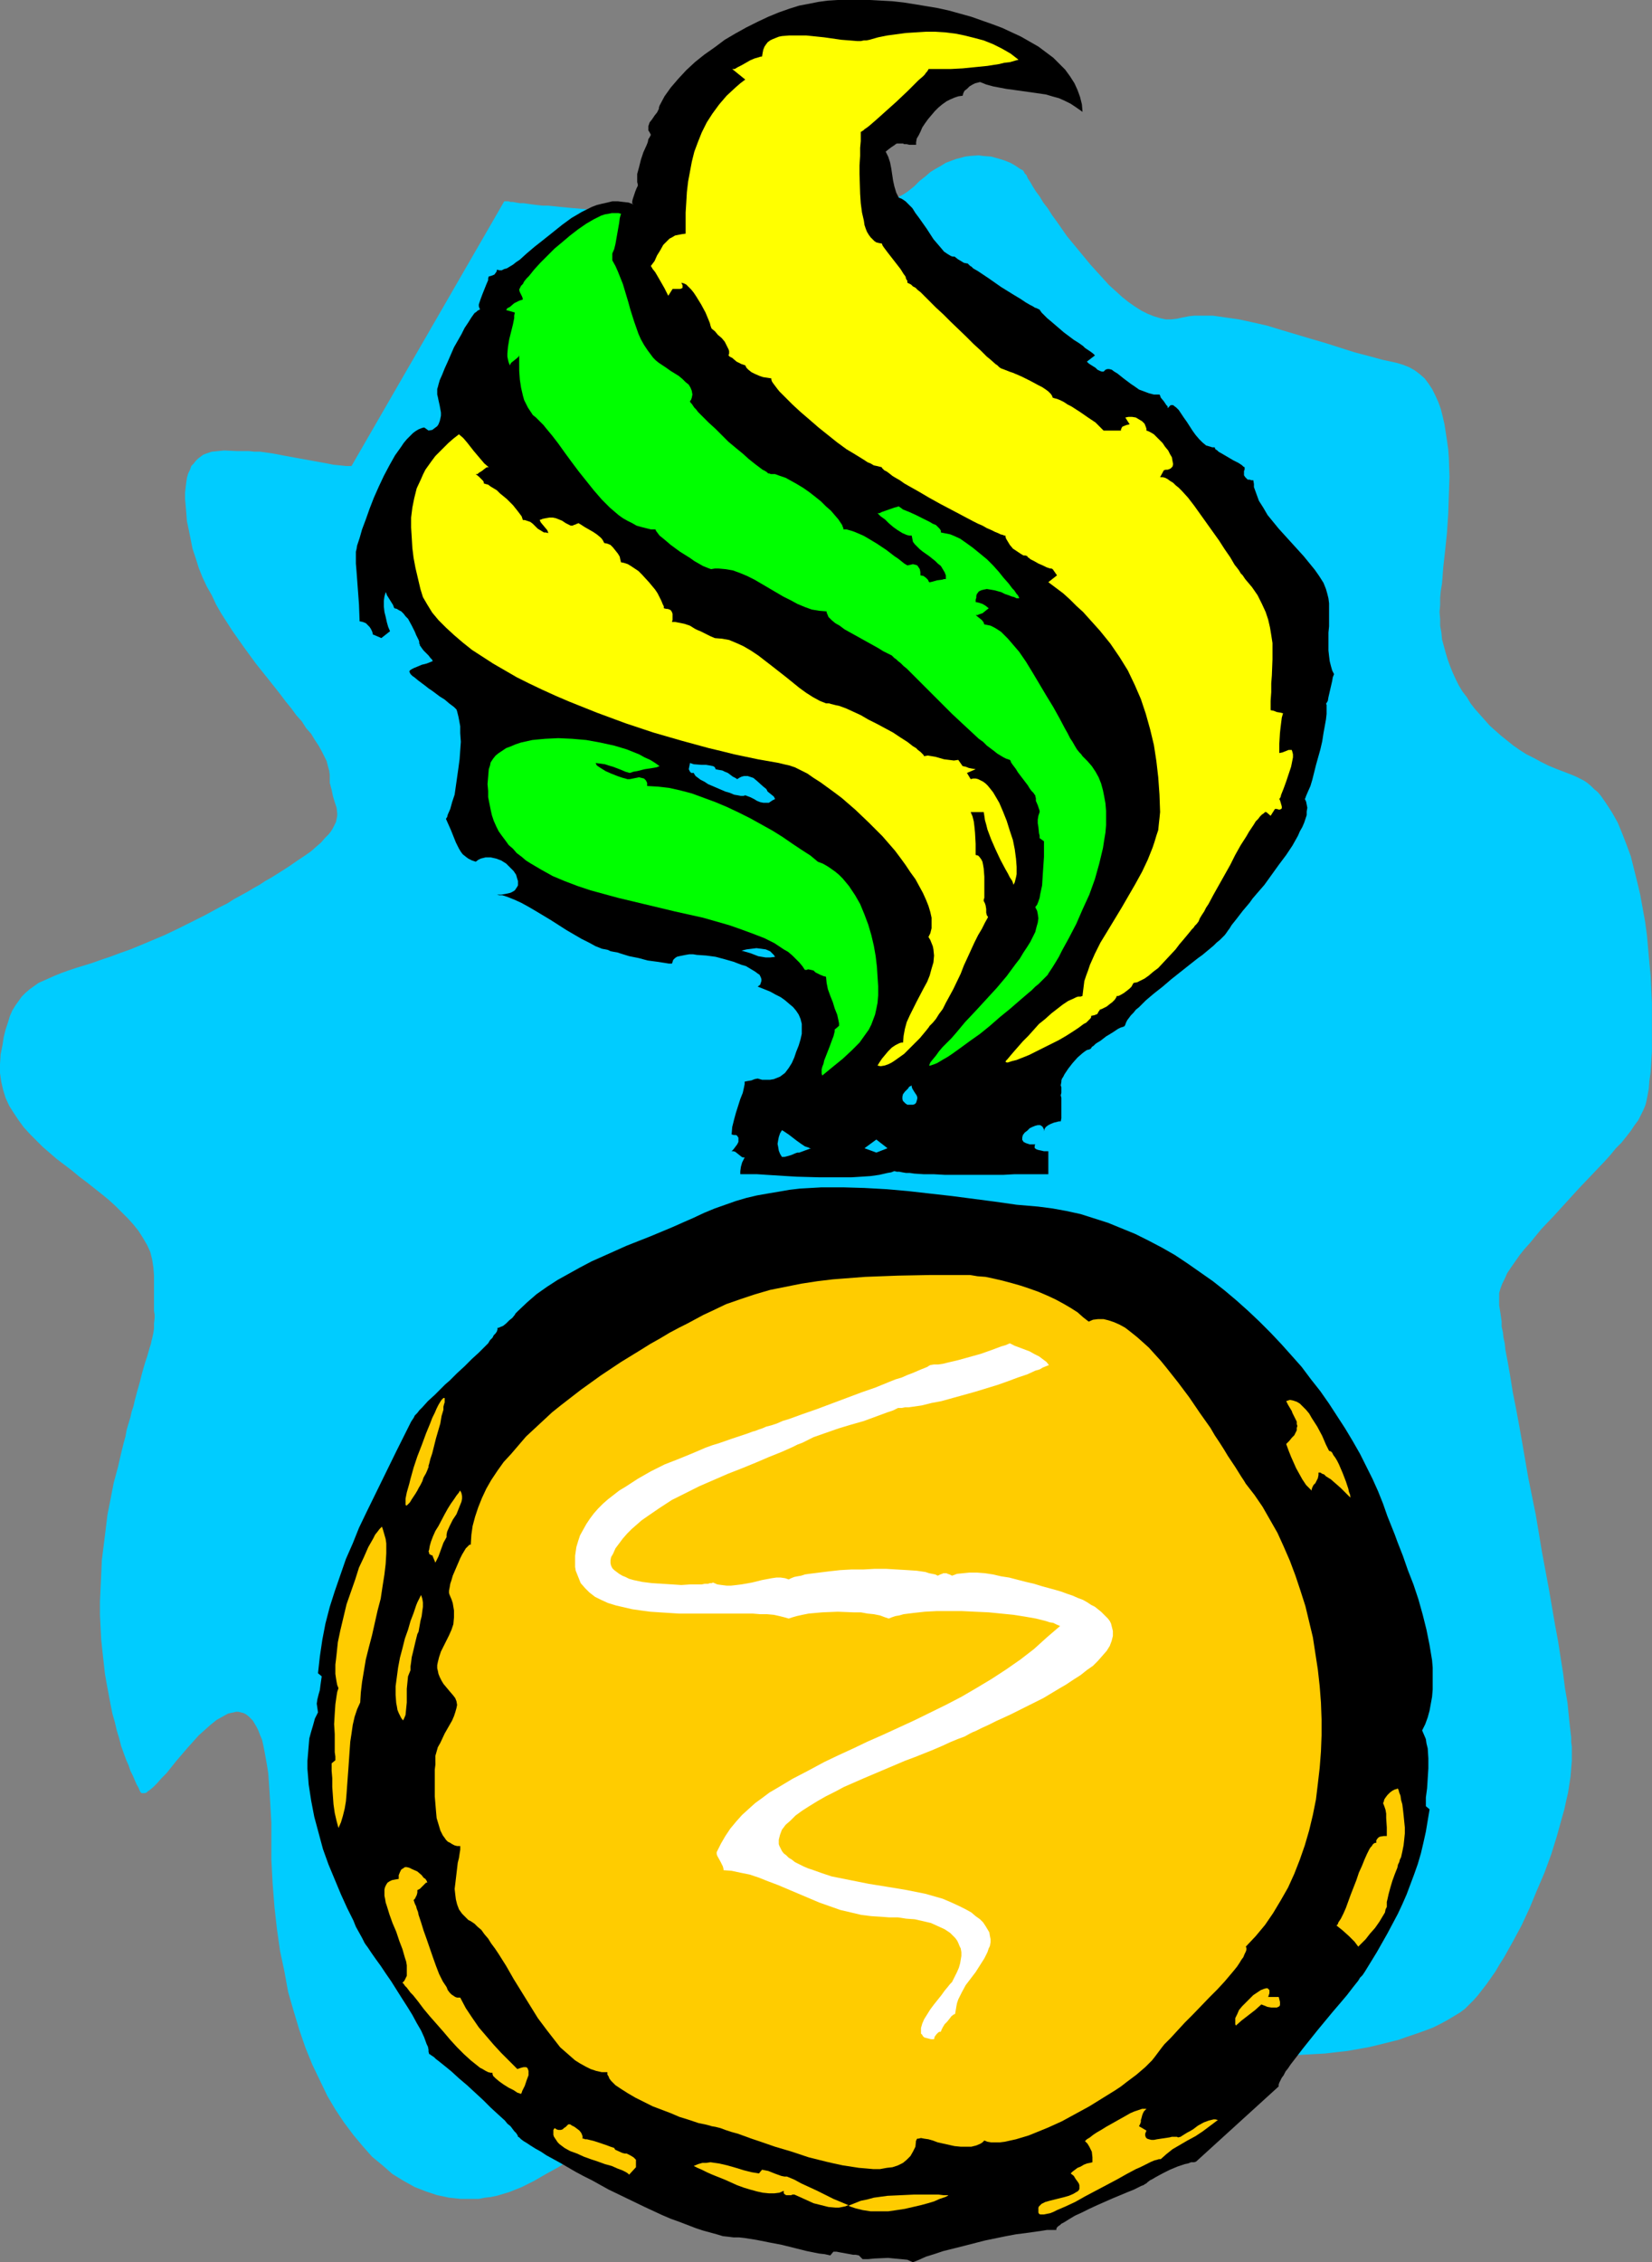 <?xml version="1.0" encoding="UTF-8" standalone="no"?>
<svg
   version="1.0"
   width="113.712mm"
   height="155.668mm"
   id="svg26"
   sodipodi:docname="Medal - Gold 2.wmf"
   xmlns:inkscape="http://www.inkscape.org/namespaces/inkscape"
   xmlns:sodipodi="http://sodipodi.sourceforge.net/DTD/sodipodi-0.dtd"
   xmlns="http://www.w3.org/2000/svg"
   xmlns:svg="http://www.w3.org/2000/svg">
  <rect width="100%" height="100%" fill="#808080" stroke="none"/>
  <sodipodi:namedview
     id="namedview26"
     pagecolor="#ffffff"
     bordercolor="#000000"
     borderopacity="0.25"
     inkscape:showpageshadow="2"
     inkscape:pageopacity="0.0"
     inkscape:pagecheckerboard="0"
     inkscape:deskcolor="#d1d1d1"
     inkscape:document-units="mm" />
  <defs
     id="defs1">
    <pattern
       id="WMFhbasepattern"
       patternUnits="userSpaceOnUse"
       width="6"
       height="6"
       x="0"
       y="0" />
  </defs>
  <path
     style="fill:#00ccff;fill-opacity:1;fill-rule:evenodd;stroke:none"
     d="m 91.449,121.193 h -1.454 l -1.616,-0.162 -1.616,-0.162 -1.616,-0.323 -3.555,-0.646 -3.555,-0.646 -3.555,-0.646 -3.393,-0.646 -3.393,-0.485 h -1.454 l -1.454,-0.162 h -1.454 -0.808 -0.808 l -3.393,-0.162 -1.616,0.162 -1.616,0.162 -1.454,0.485 -0.808,0.323 -0.646,0.485 -0.646,0.485 -0.646,0.646 -0.485,0.646 -0.646,0.646 -0.323,0.97 -0.485,0.97 -0.323,1.131 -0.162,1.131 -0.162,1.293 -0.162,1.454 v 1.616 l 0.162,1.778 0.162,1.939 0.162,2.101 0.485,2.262 0.485,2.424 0.485,2.424 0.808,2.424 0.808,2.585 0.969,2.424 1.131,2.424 1.293,2.262 1.131,2.424 1.293,2.262 2.908,4.525 3.07,4.363 3.07,4.201 3.231,4.04 3.07,3.878 1.454,1.939 1.454,1.778 1.293,1.778 1.454,1.616 1.131,1.778 1.293,1.454 0.969,1.616 0.969,1.454 0.808,1.454 0.646,1.293 0.646,1.293 0.323,1.293 0.323,1.131 0.162,1.131 v 1.131 0.97 l 0.485,1.778 0.323,1.616 0.485,1.616 0.485,1.454 0.162,1.454 v 0.646 l -0.162,0.808 -0.162,0.808 -0.323,0.646 -0.485,0.97 -0.485,0.808 -0.646,0.808 -0.969,0.97 -0.969,1.131 -1.131,0.97 -1.454,1.293 -1.616,1.131 -1.939,1.293 -2.1,1.454 -2.262,1.454 -2.585,1.616 -1.454,0.808 -1.454,0.97 -1.454,0.808 -1.616,0.97 -1.777,0.97 -1.777,0.97 -1.777,1.131 -1.939,0.97 -3.878,2.101 -3.555,1.778 -3.555,1.778 -3.393,1.616 -3.07,1.293 -3.07,1.293 -2.747,1.131 -2.747,0.97 -2.585,0.97 -2.424,0.808 -2.262,0.808 -2.1,0.646 -2.1,0.646 -1.939,0.646 -1.777,0.646 -1.616,0.646 -1.454,0.646 -1.454,0.646 -1.454,0.646 -1.131,0.808 -1.131,0.808 -1.131,0.97 -0.969,0.97 -0.808,1.131 -0.808,1.131 -0.808,1.293 -0.646,1.454 -0.485,1.616 -0.646,1.939 -0.485,1.939 -0.323,2.101 -0.485,2.424 L 0,276.806 v 2.262 l 0.323,2.262 0.485,2.101 0.646,2.101 0.969,2.101 1.131,1.778 1.293,1.939 1.293,1.778 1.616,1.778 1.616,1.616 1.777,1.778 3.555,3.07 4.039,3.07 1.939,1.616 1.939,1.454 3.878,3.07 1.777,1.454 1.777,1.616 1.616,1.616 1.616,1.616 1.454,1.616 1.293,1.616 1.131,1.778 1.131,1.939 0.808,1.778 0.485,1.939 0.323,2.101 0.162,2.101 v 5.332 1.454 2.424 l 0.162,0.97 v 0.808 l -0.162,1.454 v 1.293 l -0.162,1.131 -0.323,1.454 -0.162,0.646 -0.162,0.808 -0.323,0.97 -0.323,1.131 -0.323,1.131 -0.485,1.454 -0.485,1.616 -0.485,1.778 -0.485,1.939 -0.646,2.262 -0.646,2.424 -0.323,1.454 -0.485,1.454 -0.323,1.454 -0.485,1.616 -0.485,1.616 -0.323,1.778 -0.485,1.778 -0.485,1.939 -0.485,2.101 -0.485,2.101 -1.131,4.201 -0.808,4.201 -0.808,4.04 -0.485,4.04 -0.485,3.878 -0.485,3.878 -0.162,3.717 -0.162,3.555 -0.162,3.393 v 3.555 l 0.162,3.232 0.162,3.232 0.323,3.07 0.323,2.909 0.323,2.909 0.485,2.747 0.485,2.585 0.485,2.585 0.485,2.424 0.646,2.262 0.485,2.101 0.646,2.101 0.485,1.939 0.646,1.778 0.646,1.778 0.646,1.454 0.485,1.454 0.646,1.293 0.485,1.131 0.485,1.131 0.485,0.808 0.323,0.808 0.162,0.323 0.323,0.323 h 0.162 0.323 0.323 l 0.485,-0.162 0.323,-0.323 0.485,-0.323 0.969,-0.808 0.969,-0.97 1.131,-1.293 1.293,-1.293 1.293,-1.616 1.293,-1.616 2.908,-3.393 2.908,-3.232 1.616,-1.454 1.454,-1.293 1.616,-1.293 1.454,-0.808 1.454,-0.808 0.646,-0.162 0.808,-0.162 0.646,-0.162 h 0.646 l 0.646,0.162 0.646,0.162 0.646,0.323 0.646,0.485 0.485,0.485 0.646,0.646 0.485,0.808 0.485,0.808 0.485,0.97 0.485,1.293 0.485,1.131 0.323,1.454 0.323,1.616 0.323,1.778 0.323,1.778 0.323,2.101 0.162,2.262 0.162,2.424 0.162,2.585 0.162,2.747 0.162,2.909 v 3.07 6.464 l 0.323,6.14 0.485,6.14 0.646,5.817 0.808,5.656 1.131,5.333 0.969,5.333 1.454,5.009 1.454,4.848 1.616,4.686 1.777,4.363 1.939,4.04 1.939,4.04 2.1,3.555 2.262,3.393 2.424,3.232 2.424,2.909 2.424,2.747 2.747,2.262 2.585,2.262 2.908,1.778 2.908,1.616 2.908,1.131 1.454,0.485 1.454,0.485 1.616,0.323 1.454,0.323 1.616,0.162 1.454,0.162 h 1.454 1.616 1.616 l 1.616,-0.323 1.454,-0.162 1.616,-0.323 1.616,-0.485 1.616,-0.485 1.616,-0.646 1.616,-0.646 1.616,-0.808 1.616,-0.808 3.07,-1.778 3.231,-1.778 2.908,-1.778 2.908,-1.778 5.655,-3.555 5.332,-3.393 5.009,-3.232 4.847,-3.232 4.847,-2.909 4.362,-2.747 4.524,-2.585 4.201,-2.424 4.201,-2.101 2.1,-0.808 2.1,-0.808 2.1,-0.808 2.1,-0.646 2.1,-0.485 2.1,-0.485 1.939,-0.485 2.1,-0.323 2.1,-0.162 h 2.262 2.1 l 2.262,-0.162 2.585,-0.162 2.424,-0.162 2.585,-0.162 2.747,-0.323 5.655,-0.646 5.817,-0.646 6.14,-0.646 6.14,-0.808 6.14,-0.485 6.301,-0.485 6.14,-0.323 h 3.07 2.908 3.07 l 2.908,0.162 2.747,0.323 2.908,0.323 2.585,0.323 2.585,0.646 2.585,0.646 2.424,0.646 2.424,0.97 2.1,0.97 2.262,0.97 2.262,0.97 2.424,0.808 2.424,0.808 2.585,0.485 2.747,0.646 2.747,0.323 2.747,0.323 2.908,0.162 2.747,0.162 h 2.908 2.908 l 5.817,-0.323 2.908,-0.162 2.747,-0.323 2.908,-0.323 2.747,-0.485 2.747,-0.485 2.747,-0.646 2.585,-0.646 2.585,-0.646 2.262,-0.808 2.424,-0.808 2.262,-0.808 2.1,-0.808 1.939,-0.97 1.777,-0.97 1.616,-0.97 1.616,-0.97 1.293,-0.97 1.131,-1.131 1.131,-1.131 1.131,-1.293 1.131,-1.454 1.131,-1.454 1.131,-1.616 1.131,-1.616 1.131,-1.939 1.131,-1.778 2.262,-4.04 2.262,-4.201 2.1,-4.525 1.939,-4.686 1.939,-4.525 1.777,-4.848 1.454,-4.686 1.293,-4.686 0.646,-2.262 0.485,-2.262 0.485,-2.101 0.646,-4.201 0.162,-2.101 0.162,-1.939 v -1.778 -0.97 -0.97 l -0.162,-1.131 v -1.293 l -0.162,-1.293 -0.162,-1.454 -0.162,-1.454 -0.162,-1.616 -0.323,-3.232 -0.646,-3.717 -0.485,-3.878 -0.646,-4.04 -0.646,-4.201 -0.808,-4.363 -0.808,-4.686 -0.808,-4.686 -1.777,-9.534 -1.616,-9.695 -1.939,-9.534 -0.808,-4.686 -0.808,-4.686 -0.808,-4.525 -0.808,-4.363 -0.808,-4.04 -0.646,-4.04 -0.646,-3.717 -0.646,-3.393 -0.162,-1.616 -0.323,-1.454 -0.162,-1.454 -0.323,-1.454 v -1.293 l -0.162,-1.131 -0.162,-1.131 -0.162,-0.97 -0.162,-0.97 v -0.808 -0.646 -0.646 -1.131 l 0.323,-1.131 0.485,-1.293 0.646,-1.293 0.646,-1.454 0.969,-1.454 1.131,-1.616 1.131,-1.616 1.293,-1.616 1.454,-1.616 1.454,-1.778 1.454,-1.778 3.231,-3.393 6.624,-7.272 3.393,-3.555 3.231,-3.393 1.454,-1.616 1.454,-1.778 1.454,-1.454 1.293,-1.616 1.131,-1.454 0.969,-1.454 0.969,-1.293 0.646,-1.293 0.646,-1.293 0.485,-1.131 0.162,-0.485 0.162,-0.646 0.323,-1.616 0.323,-1.778 0.162,-2.101 0.323,-2.262 0.162,-2.585 0.162,-2.747 v -2.909 -6.302 -3.393 l -0.162,-3.393 -0.162,-3.555 -0.323,-3.393 -0.646,-7.272 -0.485,-3.555 -0.646,-3.555 -0.646,-3.555 -0.808,-3.393 -0.808,-3.232 -0.808,-3.232 -1.131,-3.07 -1.131,-2.909 -1.131,-2.747 -1.454,-2.585 -1.454,-2.262 -1.454,-2.101 -0.808,-0.97 -0.969,-0.808 -0.808,-0.808 -0.969,-0.808 -0.969,-0.646 -0.969,-0.485 -0.969,-0.485 -1.131,-0.485 -2.1,-0.808 -2.1,-0.808 -1.939,-0.808 -1.939,-0.97 -1.777,-0.97 -1.939,-0.97 -1.777,-1.131 -1.616,-1.131 -1.616,-1.293 -1.616,-1.293 -1.454,-1.293 -1.454,-1.293 -1.293,-1.454 -1.293,-1.454 -1.293,-1.454 -1.131,-1.454 -0.969,-1.616 -1.131,-1.454 -0.969,-1.616 -0.808,-1.616 -0.808,-1.778 -0.646,-1.616 -0.646,-1.778 -0.485,-1.616 -0.485,-1.778 -0.485,-1.778 -0.162,-1.778 -0.323,-1.778 v -1.778 l -0.162,-1.778 0.162,-1.778 v -1.939 l 0.162,-1.778 0.323,-1.939 0.162,-2.101 0.162,-2.101 0.485,-4.363 0.485,-4.686 0.323,-4.848 0.162,-4.848 0.162,-4.848 -0.162,-4.848 -0.162,-2.262 -0.323,-2.262 -0.323,-2.101 -0.323,-2.101 -0.485,-2.101 -0.485,-1.939 -0.646,-1.778 -0.808,-1.778 -0.808,-1.616 -0.969,-1.454 -0.969,-1.293 -1.293,-1.131 -1.293,-0.97 -1.454,-0.808 -1.616,-0.646 -1.616,-0.485 -3.716,-0.808 -3.555,-0.97 -3.716,-0.97 -7.594,-2.424 -3.878,-1.131 -7.594,-2.262 -3.716,-1.131 -3.555,-0.808 -3.716,-0.808 -3.393,-0.485 -3.393,-0.485 h -1.616 -1.616 -1.616 l -1.454,0.162 -1.616,0.323 -1.454,0.323 -1.454,0.162 h -1.454 l -1.454,-0.323 -1.616,-0.485 -1.616,-0.646 -1.616,-0.808 -1.777,-1.131 -1.616,-1.131 -1.616,-1.293 -1.777,-1.616 -1.616,-1.454 -1.616,-1.778 -3.231,-3.555 -3.07,-3.717 -3.07,-3.717 -2.585,-3.717 -1.293,-1.778 -1.131,-1.778 -1.131,-1.454 -0.969,-1.616 -0.969,-1.293 -0.808,-1.293 -0.646,-1.131 -0.646,-0.97 -0.323,-0.808 -0.485,-0.485 -0.162,-0.323 v -0.162 h -0.162 v -0.162 l -0.162,-0.162 -0.323,-0.162 -0.323,-0.162 -0.485,-0.323 -0.969,-0.646 -1.131,-0.646 -1.616,-0.646 -1.616,-0.485 -1.777,-0.485 -2.1,-0.162 -1.131,-0.162 -2.262,0.162 -1.293,0.162 -1.131,0.323 -1.293,0.323 -1.293,0.485 -1.293,0.485 -1.293,0.808 -1.454,0.808 -1.293,0.808 -1.293,1.131 -1.454,1.131 -1.454,1.454 -0.808,0.646 -0.808,0.646 -0.969,0.646 -1.131,0.646 -1.131,0.485 -1.293,0.485 -1.293,0.485 -1.454,0.485 -1.616,0.485 -1.616,0.323 -1.616,0.323 -1.777,0.323 -3.716,0.485 -3.878,0.485 -4.039,0.485 -4.362,0.162 -4.362,0.162 -4.524,0.162 h -4.686 -4.524 l -9.371,-0.323 -4.686,-0.162 -4.524,-0.323 -4.362,-0.162 -4.362,-0.323 -4.039,-0.323 -3.878,-0.323 -3.878,-0.323 -3.393,-0.323 -3.07,-0.323 h -1.454 l -1.454,-0.162 -1.293,-0.162 -1.131,-0.162 -1.131,-0.162 h -0.969 l -0.969,-0.162 -0.808,-0.162 h -0.646 l -0.485,-0.162 h -0.485 -0.323 -0.162 -0.162 z"
     id="path1" />
  <path
     style="fill:#000000;fill-opacity:1;fill-rule:evenodd;stroke:none"
     d="m 276.125,281.33 v -0.323 l 0.162,-0.485 0.323,-0.485 0.323,-0.646 0.969,-1.454 1.131,-1.454 1.293,-1.454 1.293,-1.131 0.646,-0.485 0.485,-0.323 0.646,-0.162 0.323,-0.162 0.162,-0.162 0.162,-0.323 0.485,-0.323 0.485,-0.485 0.485,-0.323 0.808,-0.485 1.454,-1.131 1.616,-0.97 1.454,-0.97 0.646,-0.323 0.485,-0.162 0.485,-0.162 0.162,-0.162 0.162,-0.323 0.162,-0.485 0.323,-0.646 0.485,-0.646 0.485,-0.646 0.646,-0.646 0.646,-0.808 0.808,-0.646 1.777,-1.778 2.1,-1.778 2.262,-1.778 2.262,-1.939 4.686,-3.717 2.262,-1.778 1.131,-0.808 0.969,-0.808 1.939,-1.616 0.808,-0.808 0.808,-0.646 0.646,-0.646 0.646,-0.646 0.485,-0.646 0.323,-0.485 0.485,-0.646 0.485,-0.808 0.646,-0.808 0.646,-0.808 1.616,-2.101 1.777,-2.101 0.808,-1.131 0.969,-1.131 2.1,-2.424 3.716,-5.171 1.939,-2.585 1.616,-2.424 1.454,-2.585 0.485,-1.131 0.646,-1.131 0.485,-1.131 0.323,-0.97 0.323,-0.97 V 211.038 l 0.162,-0.97 -0.162,-0.808 -0.162,-0.808 -0.323,-0.646 0.162,-0.323 0.162,-0.485 0.485,-1.131 0.646,-1.454 0.485,-1.616 0.485,-1.939 0.485,-1.939 1.131,-4.04 0.485,-2.101 0.323,-2.101 0.323,-1.778 0.323,-1.778 0.162,-1.454 v -0.646 -1.454 -0.323 l -0.162,-0.162 0.485,-0.808 0.162,-0.97 0.485,-2.101 0.485,-2.101 0.162,-0.97 0.323,-0.808 -0.485,-0.97 -0.323,-1.131 -0.323,-1.293 -0.162,-1.293 -0.162,-1.454 v -1.616 -3.07 l 0.162,-1.616 v -1.454 -3.07 -1.454 l -0.162,-1.293 -0.323,-1.293 -0.323,-1.131 -0.646,-1.616 -1.131,-1.778 -1.131,-1.616 -1.454,-1.778 -1.454,-1.778 -1.616,-1.778 -1.616,-1.778 -1.616,-1.778 -1.616,-1.778 -1.454,-1.778 -1.454,-1.778 -1.131,-1.939 -1.131,-1.778 -0.646,-1.778 -0.646,-1.778 v -0.808 l -0.162,-0.97 h -0.485 l -0.485,-0.162 h -0.485 l -0.323,-0.323 -0.323,-0.323 -0.323,-0.485 v -0.646 -0.485 l 0.162,-0.323 v -0.323 -0.323 l -0.323,-0.162 -0.323,-0.323 -0.485,-0.323 -0.485,-0.323 -1.293,-0.646 -2.747,-1.616 -1.131,-0.646 -0.323,-0.323 -0.485,-0.323 -0.162,-0.323 v -0.162 h -0.646 l -0.485,-0.162 -1.131,-0.323 -0.969,-0.808 -0.808,-0.808 -0.969,-1.131 -0.808,-1.131 -1.454,-2.262 -0.808,-1.131 -0.646,-0.97 -0.646,-0.97 -0.646,-0.646 -0.646,-0.485 -0.162,-0.162 h -0.323 -0.323 l -0.162,0.162 -0.323,0.323 -0.323,0.323 v -0.485 l -0.323,-0.323 -0.646,-0.97 -0.808,-0.97 -0.162,-0.485 -0.162,-0.323 h -1.454 l -1.293,-0.323 -1.293,-0.485 -1.293,-0.485 -1.131,-0.808 -0.969,-0.646 -1.939,-1.454 -0.808,-0.646 -0.808,-0.646 -0.808,-0.485 -0.646,-0.485 -0.646,-0.162 h -0.485 l -0.485,0.162 -0.485,0.485 h -0.485 l -0.485,-0.162 -0.646,-0.323 -0.485,-0.485 -1.293,-0.808 -0.485,-0.323 -0.485,-0.485 2.1,-1.616 -0.485,-0.485 -0.646,-0.485 -0.969,-0.646 -0.485,-0.323 -0.485,-0.485 -1.131,-0.808 -1.293,-0.808 -2.585,-1.939 -2.262,-1.939 -1.131,-0.97 -0.969,-0.808 -0.808,-0.808 -0.646,-0.646 -0.323,-0.485 -0.162,-0.162 v -0.162 h -0.162 l -0.323,-0.162 -0.323,-0.162 -0.485,-0.162 -0.485,-0.323 -0.646,-0.323 -1.131,-0.646 -1.454,-0.97 -1.616,-0.97 -3.393,-2.101 -3.231,-2.262 -1.454,-0.97 -1.454,-0.97 -1.131,-0.646 -0.485,-0.485 -0.323,-0.162 -0.323,-0.323 -0.162,-0.162 -0.162,-0.162 h -0.162 l -0.808,-0.162 -0.808,-0.485 -0.808,-0.485 -0.808,-0.646 h -0.485 l -0.485,-0.162 -0.808,-0.485 -0.969,-0.646 -0.808,-0.97 -0.969,-1.131 -0.969,-1.131 -1.777,-2.747 -1.939,-2.747 -0.969,-1.293 -0.808,-1.293 -0.969,-0.97 -0.808,-0.808 -0.969,-0.646 -0.808,-0.323 -0.323,-0.646 -0.323,-0.646 -0.485,-1.616 -0.323,-1.454 -0.485,-3.232 -0.323,-1.616 -0.485,-1.454 -0.323,-0.646 -0.323,-0.646 0.808,-0.646 0.646,-0.485 0.485,-0.323 0.485,-0.323 0.162,-0.162 0.323,-0.162 h 0.646 0.485 0.485 l 0.323,0.162 h 0.646 l 0.646,0.162 h 0.808 0.969 v -0.646 l 0.162,-0.97 0.485,-0.808 0.485,-0.97 0.485,-1.131 0.646,-0.97 0.808,-1.131 1.777,-2.101 0.969,-0.97 0.969,-0.808 1.131,-0.808 0.969,-0.485 1.131,-0.485 0.969,-0.323 1.131,-0.162 0.162,-0.646 0.323,-0.646 0.646,-0.485 0.646,-0.646 0.808,-0.485 0.646,-0.323 0.646,-0.162 0.646,-0.162 1.616,0.646 1.777,0.485 3.393,0.646 3.555,0.485 3.393,0.485 3.393,0.485 1.616,0.485 1.777,0.485 1.454,0.646 1.616,0.808 1.454,0.97 1.616,1.131 -0.162,-1.939 -0.485,-1.939 -0.646,-1.778 -0.808,-1.778 -1.131,-1.778 -1.293,-1.778 -1.454,-1.454 -1.616,-1.616 -1.939,-1.454 -1.939,-1.454 -2.262,-1.293 -2.262,-1.293 -2.424,-1.131 -2.424,-1.131 -2.585,-0.97 -2.747,-0.97 L 252.697,4.363 249.789,3.555 246.881,2.747 243.972,2.101 241.064,1.616 238.156,1.131 235.086,0.646 232.178,0.323 229.269,0.162 226.361,0 h -2.747 -2.908 -2.747 l -2.585,0.162 -2.424,0.323 -2.424,0.485 -2.585,0.485 -2.585,0.808 -2.747,0.97 -2.747,1.131 -2.747,1.293 -2.908,1.454 -2.908,1.616 -2.747,1.616 -2.585,1.939 -2.747,1.939 -2.424,1.939 -2.262,2.101 -2.1,2.262 -1.939,2.262 -1.616,2.262 -1.293,2.424 -0.162,0.485 v 0.323 l -0.485,0.97 -0.646,0.808 -0.646,0.97 -0.646,0.808 -0.162,0.485 -0.162,0.485 v 0.485 0.646 l 0.323,0.485 0.323,0.646 -0.323,0.646 -0.323,0.485 -0.162,0.808 -0.323,0.808 -0.808,1.778 -0.646,1.939 -0.485,1.939 -0.485,1.778 v 0.808 0.646 0.646 l 0.162,0.646 v 0 0.323 l -0.162,0.323 -0.162,0.323 -0.323,0.808 -0.323,0.97 -0.323,0.97 -0.162,0.646 v 0.323 0.323 h 0.162 l 0.162,0.162 -1.293,-0.485 -1.454,-0.162 -1.293,-0.162 h -1.454 l -1.293,0.323 -1.454,0.323 -1.293,0.323 -1.293,0.485 -1.293,0.646 -1.293,0.646 -2.747,1.616 -2.424,1.778 -2.424,1.939 -2.424,1.939 -2.262,1.778 -2.1,1.778 -1.777,1.616 -0.969,0.646 -0.808,0.646 -0.808,0.485 -0.808,0.485 -0.646,0.162 -0.646,0.323 h -0.646 l -0.646,-0.162 v 0.323 l -0.162,0.323 -0.485,0.646 -0.808,0.323 -0.646,0.162 -0.162,0.485 v 0.485 l -0.485,1.131 -0.969,2.424 -0.485,1.293 -0.323,0.97 -0.162,0.485 v 0.485 l 0.162,0.485 0.162,0.323 -0.323,0.162 -0.323,0.162 -0.323,0.323 -0.485,0.323 -0.808,1.131 -0.808,1.293 -0.969,1.454 -0.808,1.616 -1.939,3.393 -1.616,3.717 -0.808,1.778 -0.646,1.616 -0.646,1.454 -0.323,1.131 -0.162,0.646 -0.162,0.485 v 0.323 0.323 0.323 0.485 l 0.162,0.646 0.162,0.808 0.323,1.454 0.323,1.778 v 0.808 l -0.162,0.808 -0.162,0.646 -0.323,0.808 -0.323,0.485 -0.646,0.485 -0.646,0.485 -0.969,0.162 -1.131,-0.808 -0.646,0.162 -0.808,0.323 -0.808,0.485 -0.646,0.485 -0.808,0.808 -0.808,0.808 -0.808,0.97 -0.646,0.97 -1.616,2.262 -1.454,2.585 -1.454,2.747 -1.293,2.747 -1.293,2.909 -1.131,2.909 -0.969,2.747 -0.969,2.585 -0.323,1.131 -0.323,1.131 -0.323,0.97 -0.323,0.97 -0.162,0.97 -0.162,0.646 v 0.646 0.485 1.939 l 0.162,1.939 0.323,4.363 0.323,4.363 0.162,4.363 0.808,0.162 0.808,0.323 0.485,0.485 0.485,0.485 0.323,0.485 0.323,0.646 0.162,0.485 v 0.323 l 2.262,0.97 2.262,-1.778 -0.485,-1.131 -0.323,-1.131 -0.323,-1.454 -0.323,-1.293 -0.162,-1.454 v -1.454 l 0.162,-1.131 0.323,-1.131 0.162,0.323 0.162,0.485 0.808,1.293 0.808,1.293 0.162,0.485 0.162,0.323 0.646,0.162 0.485,0.323 0.646,0.323 0.646,0.646 0.485,0.646 0.646,0.646 0.969,1.778 0.808,1.616 0.323,0.808 0.323,0.646 0.323,0.646 0.162,0.485 v 0.485 l 0.162,0.162 v 0.323 l 0.162,0.162 0.323,0.485 0.485,0.646 0.646,0.646 0.646,0.646 0.485,0.646 0.485,0.485 v 0.162 l 0.162,0.162 -1.616,0.646 -1.293,0.323 -1.131,0.485 -0.808,0.323 -0.646,0.323 -0.485,0.323 -0.162,0.323 0.162,0.323 0.162,0.323 0.485,0.485 0.485,0.323 0.969,0.808 1.293,0.97 0.646,0.485 0.808,0.646 0.969,0.646 1.939,1.454 1.293,0.808 1.131,0.97 1.293,0.97 0.323,0.323 0.323,0.323 0.162,0.485 0.162,0.646 0.162,0.646 0.162,0.808 0.323,1.778 v 1.778 l 0.162,2.262 -0.162,2.262 -0.162,2.262 -0.323,2.424 -0.323,2.262 -0.323,2.262 -0.323,2.262 -0.646,1.939 -0.485,1.778 -0.646,1.454 -0.162,0.646 -0.323,0.485 0.646,1.454 0.646,1.454 0.646,1.616 0.646,1.616 0.808,1.616 0.485,0.808 0.485,0.646 0.808,0.646 0.646,0.485 0.969,0.485 0.969,0.323 0.646,-0.485 0.646,-0.323 0.646,-0.162 0.646,-0.162 h 1.293 l 1.454,0.323 1.293,0.485 1.293,0.808 0.969,0.97 0.969,0.97 0.646,0.97 0.323,1.131 0.162,0.485 v 0.485 0.646 l -0.162,0.323 -0.323,0.485 -0.323,0.485 -0.485,0.323 -0.646,0.323 -0.646,0.162 -0.808,0.162 -0.969,0.162 h -1.131 l 0.646,0.162 h 0.808 l 1.454,0.485 1.616,0.646 1.777,0.808 1.777,0.97 1.939,1.131 4.039,2.424 4.039,2.585 1.939,1.131 1.939,1.131 1.939,0.97 1.777,0.97 1.616,0.646 1.616,0.323 0.646,0.323 0.808,0.162 0.969,0.162 0.969,0.323 2.1,0.646 2.424,0.485 2.424,0.646 2.424,0.323 2.1,0.323 0.969,0.162 h 0.808 l 0.162,-0.485 0.162,-0.485 0.485,-0.485 0.485,-0.323 0.646,-0.162 0.808,-0.162 0.808,-0.162 0.969,-0.162 h 0.969 l 0.969,0.162 2.424,0.162 2.424,0.323 2.424,0.646 2.262,0.646 2.1,0.808 1.131,0.323 0.808,0.485 0.808,0.485 0.808,0.485 0.646,0.485 0.485,0.323 0.323,0.646 0.162,0.485 v 0.485 l -0.162,0.485 -0.162,0.485 -0.646,0.485 1.616,0.646 1.616,0.646 1.454,0.808 1.293,0.646 1.131,0.808 1.131,0.97 0.969,0.808 0.808,0.97 0.646,0.97 0.485,1.131 0.323,1.293 v 1.131 1.454 l -0.323,1.454 -0.485,1.616 -0.646,1.616 -0.485,1.454 -0.646,1.454 -0.808,1.293 -0.485,0.646 -0.485,0.646 -0.646,0.485 -0.646,0.485 -0.808,0.323 -0.808,0.323 -0.969,0.162 h -0.969 -1.131 l -1.131,-0.323 -0.808,0.162 -0.808,0.323 -0.969,0.162 -0.808,0.162 v 0.646 l -0.162,0.808 -0.323,1.454 -0.646,1.616 -1.131,3.555 -0.485,1.778 -0.485,1.939 -0.162,1.939 0.646,0.162 h 0.485 l 0.323,0.162 0.162,0.323 0.162,0.162 v 0.323 0.808 l -0.323,0.646 -0.485,0.646 -0.485,0.646 -0.485,0.485 h 0.485 l 0.485,0.162 0.808,0.646 0.808,0.646 0.323,0.162 h 0.485 l -0.323,0.646 -0.323,0.646 -0.323,1.131 -0.162,1.131 v 0.808 h 2.1 2.262 l 2.424,0.162 2.585,0.162 2.585,0.162 2.747,0.162 5.817,0.162 h 5.655 2.747 l 2.585,-0.162 2.424,-0.162 2.262,-0.323 2.1,-0.485 0.969,-0.162 0.808,-0.323 0.646,0.162 h 0.646 l 0.808,0.162 0.969,0.162 h 0.969 l 1.131,0.162 2.424,0.162 h 2.585 l 2.908,0.162 h 3.07 3.07 6.301 2.908 l 2.908,-0.162 h 2.585 2.424 1.131 2.585 v -5.979 h -1.131 l -1.454,-0.323 -0.485,-0.162 -0.485,-0.323 v -0.323 -0.323 l 0.162,-0.323 h -0.808 -0.646 l -0.485,-0.162 -0.485,-0.162 -0.323,-0.162 -0.323,-0.162 -0.162,-0.323 -0.162,-0.162 v -0.646 l 0.162,-0.646 0.485,-0.646 0.646,-0.485 0.646,-0.646 0.646,-0.323 0.808,-0.323 0.646,-0.162 h 0.646 l 0.485,0.323 0.162,0.162 0.162,0.323 0.162,0.323 v 0.485 l 0.162,-0.646 0.323,-0.485 0.646,-0.485 0.646,-0.323 0.808,-0.323 0.646,-0.162 0.646,-0.162 h 0.485 l 0.162,-0.808 v -0.808 -1.778 -1.939 -0.808 l -0.162,-0.646 0.162,-0.646 v -0.323 -0.323 -0.485 -0.323 l -0.162,-0.485 z"
     id="path2" />
  <path
     style="fill:#ffff00;fill-opacity:1;fill-rule:evenodd;stroke:none"
     d="m 229.431,63.344 0.162,0.485 0.323,0.485 0.969,1.293 1.131,1.454 2.262,2.909 0.808,1.293 0.485,0.646 0.162,0.646 0.323,0.485 v 0.485 l 0.323,0.162 0.323,0.162 0.323,0.162 0.485,0.485 0.646,0.323 0.646,0.646 0.646,0.485 0.808,0.808 1.454,1.454 1.777,1.778 1.939,1.778 1.939,1.939 4.039,3.878 1.939,1.939 1.777,1.616 1.616,1.616 0.808,0.646 1.454,1.293 0.485,0.323 0.485,0.485 0.485,0.323 0.485,0.162 0.808,0.323 0.808,0.323 0.969,0.323 2.262,0.97 2.262,1.131 2.1,1.131 0.969,0.485 0.969,0.646 0.646,0.485 0.646,0.646 0.323,0.485 0.162,0.485 0.485,0.162 0.646,0.162 0.808,0.323 0.969,0.485 0.969,0.646 0.969,0.485 2.262,1.454 2.1,1.454 0.969,0.646 0.969,0.646 0.646,0.646 0.646,0.646 0.485,0.485 0.323,0.323 h 4.524 v -0.323 l 0.162,-0.323 0.162,-0.323 0.323,-0.162 0.808,-0.323 0.808,-0.162 -1.131,-1.778 0.808,-0.162 h 0.969 l 0.969,0.162 0.808,0.485 0.808,0.485 0.646,0.646 0.323,0.808 0.162,0.485 v 0.485 l 0.485,0.162 0.646,0.323 0.808,0.485 0.646,0.646 0.808,0.808 0.808,0.808 0.646,0.97 0.808,0.97 0.485,0.97 0.485,0.808 0.162,0.97 0.162,0.808 -0.162,0.646 -0.162,0.162 -0.323,0.323 -0.323,0.162 -0.485,0.162 h -0.485 l -0.485,0.162 -0.969,1.778 h 0.646 l 0.646,0.162 0.646,0.323 0.646,0.485 0.808,0.485 0.646,0.646 0.808,0.646 0.808,0.808 1.616,1.778 1.616,2.101 1.616,2.262 1.616,2.262 3.231,4.525 1.454,2.262 1.454,2.101 1.131,1.939 0.646,0.808 0.485,0.646 0.485,0.808 0.485,0.485 0.323,0.485 0.323,0.485 1.777,2.101 1.454,2.101 1.131,2.262 0.969,2.101 0.646,1.939 0.485,2.101 0.323,1.939 0.323,2.101 v 2.101 2.101 l -0.162,4.201 -0.162,2.101 v 2.262 l -0.162,2.262 v 2.424 l 0.808,0.162 0.808,0.323 0.969,0.162 0.646,0.162 -0.323,1.131 -0.162,1.293 -0.162,1.293 -0.162,1.454 -0.162,2.747 v 2.424 l 0.808,-0.162 0.808,-0.323 0.808,-0.323 h 0.808 l 0.162,0.485 0.162,0.646 v 0.808 l -0.162,0.808 -0.323,1.616 -0.646,1.939 -0.646,1.939 -0.646,1.778 -0.323,0.808 -0.323,0.808 -0.162,0.646 -0.323,0.485 0.162,0.323 0.162,0.485 0.323,1.131 v 0.323 0.162 l -0.162,0.162 -0.323,0.162 h -0.323 l -0.485,-0.162 h -0.485 l -1.131,1.778 -1.131,-0.97 h -0.323 l -0.323,0.323 -0.485,0.323 -0.485,0.485 -0.485,0.646 -0.646,0.646 -0.485,0.808 -0.646,0.97 -0.646,0.97 -0.646,1.131 -1.454,2.262 -1.454,2.585 -1.293,2.585 -2.908,5.171 -1.454,2.585 -1.293,2.424 -0.646,0.97 -0.485,0.97 -0.646,0.97 -0.485,0.808 -0.323,0.808 -0.485,0.646 -0.485,0.485 -0.323,0.485 v 0 l -0.162,0.162 -0.323,0.323 -0.646,0.808 -0.808,0.97 -0.808,0.97 -0.969,1.131 -0.969,1.293 -2.262,2.424 -2.262,2.424 -1.293,0.97 -1.131,0.97 -1.131,0.808 -0.969,0.485 -0.969,0.485 -0.969,0.162 v 0.162 l -0.162,0.162 -0.323,0.646 -0.485,0.485 -0.808,0.646 -0.646,0.485 -0.808,0.485 -0.646,0.323 h -0.485 v 0.162 l -0.162,0.323 -0.323,0.485 -0.646,0.646 -0.646,0.485 -0.808,0.646 -0.646,0.323 -0.646,0.323 -0.485,0.162 -0.162,0.323 -0.162,0.162 -0.323,0.646 -0.808,0.323 -0.808,0.162 v 0.323 l -0.162,0.323 -0.323,0.323 -0.323,0.323 -0.485,0.485 -0.646,0.323 -1.293,0.97 -1.454,0.97 -1.777,1.131 -1.939,1.131 -1.939,0.97 -1.939,0.97 -1.939,0.97 -1.939,0.97 -1.616,0.646 -1.616,0.646 -0.646,0.162 -0.646,0.162 -0.485,0.162 -0.485,0.162 h -0.323 l -0.323,-0.162 0.162,-0.323 0.323,-0.323 0.808,-0.97 0.969,-1.131 1.131,-1.293 1.131,-1.293 1.454,-1.454 2.747,-3.07 1.616,-1.293 1.616,-1.454 1.454,-1.131 1.454,-1.131 1.454,-0.97 1.454,-0.646 0.646,-0.323 0.485,-0.162 h 0.646 l 0.485,-0.162 0.162,-1.293 0.162,-1.293 0.162,-1.293 0.485,-1.454 0.485,-1.293 0.485,-1.454 1.293,-2.909 1.454,-2.909 1.777,-2.909 3.716,-6.14 3.555,-6.14 1.777,-3.232 1.454,-3.07 1.293,-3.232 0.485,-1.454 0.485,-1.616 0.485,-1.454 0.162,-1.616 0.162,-1.454 0.162,-1.616 -0.162,-4.525 -0.323,-4.525 -0.485,-4.201 -0.646,-4.201 -0.969,-4.04 -1.131,-4.04 -1.293,-3.878 -1.616,-3.717 -1.777,-3.717 -2.1,-3.393 -2.424,-3.555 -2.747,-3.393 -2.908,-3.232 -1.454,-1.616 -1.777,-1.616 -1.616,-1.616 -1.777,-1.616 -1.939,-1.454 -1.939,-1.454 2.262,-1.778 -1.131,-1.616 -0.323,-0.162 h -0.323 l -0.969,-0.323 -0.969,-0.485 -1.131,-0.485 -1.131,-0.646 -0.969,-0.485 -0.323,-0.323 -0.323,-0.162 -0.162,-0.323 v 0 l -0.485,-0.162 h -0.485 l -0.808,-0.485 -0.969,-0.646 -0.969,-0.646 -0.808,-0.97 -0.485,-0.808 -0.485,-0.808 -0.162,-0.485 v -0.323 h -0.323 l -0.323,-0.162 -0.646,-0.162 -0.646,-0.323 -0.808,-0.323 -0.969,-0.485 -1.131,-0.485 -1.131,-0.646 -1.131,-0.485 -1.293,-0.646 -2.747,-1.454 -2.747,-1.454 -3.07,-1.616 -2.908,-1.616 -2.747,-1.616 -2.585,-1.454 -1.131,-0.646 -1.131,-0.808 -1.131,-0.646 -0.808,-0.485 -0.808,-0.646 -0.646,-0.485 -0.646,-0.323 -0.323,-0.323 -0.323,-0.323 v -0.162 l -0.646,-0.162 -0.646,-0.162 -0.808,-0.162 -0.808,-0.485 -0.808,-0.323 -0.969,-0.646 -2.1,-1.293 -2.424,-1.454 -2.424,-1.778 -2.424,-1.939 -2.424,-1.939 -2.424,-2.101 -2.262,-1.939 -2.1,-1.939 -0.969,-0.97 -1.616,-1.616 -0.808,-0.808 -0.646,-0.808 -0.485,-0.646 -0.485,-0.646 -0.323,-0.485 -0.162,-0.485 v -0.323 l -0.969,-0.162 -1.131,-0.162 -0.969,-0.323 -1.131,-0.485 -0.969,-0.485 -0.808,-0.646 -0.485,-0.485 -0.162,-0.323 -0.162,-0.323 -0.485,-0.162 -0.485,-0.162 -1.293,-0.646 -1.131,-0.97 -0.646,-0.323 -0.323,-0.323 0.162,-0.485 v -0.323 -0.323 l -0.162,-0.485 -0.485,-0.97 -0.485,-0.97 -0.808,-0.97 -0.969,-0.808 -0.808,-0.97 -0.808,-0.646 -0.162,-0.323 -0.162,-0.485 -0.162,-0.646 -0.323,-0.808 -0.808,-1.939 -1.131,-2.101 -1.293,-2.101 -0.646,-0.97 -0.646,-0.808 -0.646,-0.646 -0.646,-0.646 -0.646,-0.323 -0.646,-0.162 0.323,0.646 v 0.323 0.323 l -0.162,0.162 -0.485,0.162 h -0.485 -1.454 l -1.131,1.778 -0.485,-0.97 -0.485,-0.97 -1.293,-2.262 -1.131,-1.939 -0.646,-0.808 -0.485,-0.808 0.969,-1.293 0.646,-1.454 0.808,-1.293 0.808,-1.454 1.131,-1.131 0.485,-0.485 0.646,-0.323 0.808,-0.485 0.808,-0.162 0.808,-0.162 1.131,-0.162 v -5.494 l 0.162,-2.585 0.162,-2.747 0.323,-2.747 0.485,-2.585 0.485,-2.585 0.646,-2.585 0.969,-2.585 0.969,-2.424 1.293,-2.585 1.454,-2.262 1.777,-2.424 1.939,-2.262 2.262,-2.101 1.293,-1.131 1.293,-0.97 -3.393,-2.747 h 0.323 0.323 l 0.808,-0.485 0.969,-0.485 1.131,-0.646 1.131,-0.646 1.131,-0.485 1.131,-0.323 0.485,-0.162 h 0.323 l 0.162,-0.97 0.162,-0.808 0.323,-0.808 0.323,-0.485 0.485,-0.646 0.646,-0.485 0.646,-0.323 0.808,-0.323 0.808,-0.323 0.808,-0.162 1.939,-0.162 h 2.1 2.262 l 4.686,0.485 2.262,0.323 2.262,0.323 2.1,0.162 1.939,0.162 h 0.969 l 0.808,-0.162 h 0.646 l 0.808,-0.162 2.262,-0.646 2.424,-0.485 2.424,-0.323 2.424,-0.323 2.585,-0.162 2.585,-0.162 h 2.424 l 2.585,0.162 2.585,0.323 2.424,0.485 2.585,0.646 2.424,0.646 2.424,0.97 2.262,1.131 2.262,1.293 2.1,1.616 -1.131,0.323 -1.131,0.323 -1.454,0.162 -1.293,0.323 -3.07,0.485 -3.231,0.323 -3.231,0.323 -3.07,0.162 h -3.07 -1.454 -1.293 v 0.162 l -0.162,0.162 -0.162,0.323 -0.323,0.323 -0.323,0.485 -0.485,0.485 -1.131,0.97 -1.293,1.293 -1.454,1.454 -3.07,2.909 -3.07,2.747 -1.616,1.454 -1.293,1.131 -1.131,0.97 -0.646,0.485 -0.485,0.323 -0.323,0.323 -0.323,0.162 -0.162,0.162 h -0.162 v 0.97 0.808 0.646 l -0.162,1.778 v 2.101 l -0.162,2.424 v 2.262 l 0.162,5.171 0.162,2.424 0.323,2.424 0.485,2.101 0.162,1.131 0.323,0.97 0.323,0.808 0.485,0.808 0.485,0.646 0.485,0.485 0.485,0.485 0.485,0.323 0.646,0.162 z"
     id="path3" />
  <path
     style="fill:#00ff00;fill-opacity:1;fill-rule:evenodd;stroke:none"
     d="m 200.51,123.294 h 1.131 l 1.293,0.485 1.454,0.485 1.454,0.808 1.454,0.808 1.616,0.97 1.616,1.131 1.454,1.131 1.616,1.293 1.293,1.293 1.293,1.131 0.969,1.131 0.969,1.131 0.646,0.97 0.323,0.485 0.162,0.485 0.162,0.323 v 0.323 h 0.808 l 1.131,0.323 0.969,0.323 1.131,0.485 1.131,0.485 1.131,0.646 2.424,1.454 2.424,1.616 2.1,1.616 0.969,0.646 0.808,0.646 0.808,0.646 0.808,0.485 0.808,-0.162 0.646,-0.162 0.646,0.162 0.485,0.162 0.323,0.485 0.323,0.485 0.162,0.808 v 0.808 l 0.808,0.162 0.646,0.485 0.485,0.485 0.162,0.323 0.162,0.323 h 0.323 l 0.646,-0.162 1.131,-0.323 1.293,-0.162 0.485,-0.162 h 0.485 v -0.97 l -0.323,-0.808 -0.485,-0.808 -0.485,-0.808 -0.808,-0.646 -0.646,-0.646 -1.616,-1.293 -1.616,-1.131 -0.808,-0.646 -0.646,-0.646 -0.646,-0.646 -0.485,-0.646 -0.162,-0.808 -0.162,-0.808 h -0.646 l -0.646,-0.162 -1.131,-0.485 -1.293,-0.808 -1.131,-0.808 -1.131,-0.97 -0.969,-0.97 -1.131,-0.808 -0.808,-0.808 h 0.485 l 0.646,-0.323 3.231,-1.131 0.646,-0.162 0.485,-0.162 0.485,0.323 0.646,0.485 0.808,0.323 0.808,0.323 1.777,0.808 1.939,0.97 1.616,0.808 0.808,0.485 0.808,0.323 0.485,0.485 0.485,0.485 0.323,0.485 v 0.485 l 0.808,0.162 0.808,0.162 0.808,0.162 0.808,0.323 1.777,0.808 1.616,1.131 1.777,1.293 1.777,1.454 1.777,1.454 1.616,1.616 1.454,1.616 1.293,1.616 1.293,1.454 0.969,1.293 0.485,0.485 0.323,0.485 0.323,0.485 0.323,0.323 0.162,0.323 0.162,0.323 v 0.162 h -0.162 -0.485 l -0.646,-0.323 -0.646,-0.162 -0.808,-0.323 -0.969,-0.323 -0.969,-0.485 -1.777,-0.485 -0.969,-0.162 -0.969,-0.162 -0.808,0.162 -0.646,0.162 -0.646,0.323 -0.485,0.646 -0.162,0.485 v 0.485 l -0.162,0.485 v 0.646 l 0.808,0.162 0.969,0.323 0.808,0.485 0.808,0.646 -0.808,0.646 -0.808,0.646 -0.969,0.323 -0.323,0.162 h -0.485 l 0.808,0.646 0.808,0.646 0.485,0.646 v 0.162 l 0.162,0.323 0.808,0.162 0.808,0.162 0.969,0.485 0.808,0.485 0.969,0.646 0.808,0.808 0.969,0.97 0.969,1.131 0.969,1.131 0.969,1.131 1.777,2.585 1.777,2.909 3.555,5.979 1.777,2.909 1.616,2.909 1.454,2.747 0.646,1.131 0.646,1.293 0.646,0.97 0.646,1.131 0.485,0.808 0.646,0.808 0.485,0.485 0.323,0.485 1.293,1.293 1.131,1.293 0.969,1.454 0.808,1.454 0.646,1.616 0.485,1.778 0.323,1.616 0.323,1.778 0.162,1.939 v 1.778 1.939 l -0.162,1.939 -0.323,1.939 -0.323,2.101 -0.969,4.04 -1.131,4.04 -1.454,4.04 -1.777,3.878 -1.616,3.717 -1.939,3.717 -1.777,3.232 -0.808,1.616 -0.969,1.616 -0.808,1.293 -0.969,1.454 -0.162,0.323 -0.485,0.485 -0.485,0.485 -0.646,0.646 -0.808,0.808 -0.808,0.646 -0.969,0.97 -0.969,0.808 -2.262,1.939 -2.424,2.101 -2.585,2.101 -2.585,2.262 -2.585,2.101 -2.747,1.939 -2.424,1.778 -1.131,0.808 -1.131,0.808 -0.969,0.646 -1.131,0.646 -0.808,0.485 -0.808,0.485 -0.808,0.323 -0.485,0.162 -0.485,0.162 h -0.323 l 0.323,-0.808 0.646,-0.808 0.808,-0.97 0.808,-1.131 0.969,-1.131 1.131,-1.131 1.131,-1.131 1.131,-1.293 2.424,-2.909 2.747,-2.909 5.493,-5.979 2.585,-3.07 2.262,-3.07 1.131,-1.454 0.969,-1.616 0.969,-1.454 0.808,-1.293 0.646,-1.293 0.646,-1.293 0.323,-1.293 0.323,-1.131 0.162,-1.131 -0.162,-1.131 -0.162,-0.808 -0.485,-0.97 0.485,-0.646 0.323,-0.808 0.323,-0.97 0.162,-0.97 0.485,-2.262 0.162,-2.585 0.162,-2.424 0.162,-2.424 v -2.101 -1.939 l -1.131,-0.808 v -0.646 l -0.162,-0.646 -0.162,-1.616 -0.162,-0.97 v -0.97 l 0.162,-0.97 0.323,-0.97 v -0.323 l -0.162,-0.485 -0.162,-0.485 -0.162,-0.485 -0.485,-1.131 v -0.646 l -0.162,-0.646 v -0.162 l -0.162,-0.162 -0.323,-0.485 -0.485,-0.485 -0.485,-0.646 -0.485,-0.808 -2.585,-3.393 -0.485,-0.808 -0.485,-0.646 -0.485,-0.646 -0.323,-0.485 -0.162,-0.485 -0.162,-0.162 -0.485,-0.162 -0.485,-0.162 -0.646,-0.323 -0.808,-0.485 -0.808,-0.485 -0.808,-0.646 -1.939,-1.454 -0.969,-0.97 -1.131,-0.808 -2.262,-2.101 -2.262,-2.101 -2.424,-2.262 -4.686,-4.686 -2.262,-2.262 -2.1,-2.101 -0.969,-0.97 -0.969,-0.97 -0.808,-0.808 -0.808,-0.646 -0.808,-0.808 -0.646,-0.485 -0.485,-0.485 -0.485,-0.323 -0.646,-0.646 -0.969,-0.485 -1.293,-0.646 -1.293,-0.808 -1.454,-0.808 -1.454,-0.808 -2.908,-1.616 -2.908,-1.616 -1.293,-0.97 -1.131,-0.646 -0.969,-0.808 -0.808,-0.808 -0.323,-0.808 -0.162,-0.323 v -0.323 l -1.939,-0.162 -1.939,-0.323 -1.777,-0.646 -1.939,-0.808 -1.777,-0.97 -1.939,-0.97 -7.432,-4.363 -1.939,-0.97 -1.939,-0.808 -1.777,-0.646 -1.939,-0.323 -1.777,-0.162 h -0.969 l -0.969,0.162 -0.485,-0.162 -0.808,-0.323 -0.808,-0.323 -1.131,-0.646 -1.131,-0.646 -1.131,-0.808 -2.585,-1.616 -2.424,-1.778 -1.131,-0.97 -0.969,-0.808 -0.808,-0.646 -0.485,-0.646 -0.485,-0.646 v -0.162 l -0.162,-0.162 h -1.131 l -1.293,-0.323 -1.293,-0.323 -1.131,-0.323 -1.131,-0.646 -1.293,-0.646 -1.131,-0.646 -1.131,-0.808 -2.262,-1.939 -2.1,-2.101 -2.1,-2.424 -1.939,-2.424 -1.939,-2.424 -1.939,-2.585 -1.777,-2.424 -1.616,-2.262 -1.616,-2.101 -0.808,-0.97 -0.808,-0.97 -0.646,-0.808 -0.646,-0.646 -0.646,-0.646 -0.646,-0.646 -0.808,-0.646 -0.646,-0.97 -0.646,-0.97 -0.485,-0.97 -0.485,-0.97 -0.323,-1.131 -0.485,-2.101 -0.323,-2.101 -0.162,-2.262 V 94.369 92.43 l -0.162,0.323 -0.323,0.323 -1.616,1.293 -0.162,0.323 -0.162,0.323 -0.323,-0.808 -0.162,-0.646 -0.162,-0.808 v -0.808 l 0.162,-1.778 0.323,-1.939 0.485,-1.939 0.485,-1.939 0.323,-1.616 v -0.646 l 0.162,-0.808 -2.262,-0.646 0.323,-0.485 0.646,-0.323 1.131,-0.97 0.646,-0.323 0.646,-0.323 0.485,-0.162 0.485,-0.162 -0.162,-0.646 -0.323,-0.646 -0.323,-0.646 -0.162,-0.646 0.162,-0.323 0.323,-0.646 0.485,-0.485 0.323,-0.646 0.646,-0.808 0.646,-0.646 1.293,-1.616 1.616,-1.778 1.777,-1.778 1.939,-1.939 1.939,-1.616 2.1,-1.778 2.1,-1.616 2.1,-1.454 1.939,-1.131 0.969,-0.485 0.969,-0.485 0.969,-0.323 0.969,-0.162 0.808,-0.162 h 0.969 0.808 l 0.646,0.162 -0.323,1.131 -0.162,1.293 -0.485,2.747 -0.485,2.747 -0.323,1.293 -0.485,1.131 v 1.778 l 0.808,1.454 0.646,1.454 1.293,3.232 0.969,3.232 0.485,1.616 0.485,1.778 0.969,3.07 1.131,3.232 0.646,1.454 0.808,1.454 0.969,1.454 0.969,1.293 0.485,0.646 0.646,0.646 0.808,0.646 0.969,0.646 0.969,0.646 1.131,0.808 2.1,1.293 0.969,0.808 0.808,0.808 0.808,0.646 0.485,0.808 0.323,0.808 0.162,0.97 -0.162,0.808 -0.162,0.485 -0.323,0.485 0.162,0.323 0.323,0.323 0.323,0.485 0.323,0.485 0.485,0.485 0.485,0.646 1.293,1.293 1.454,1.454 1.777,1.616 3.393,3.393 1.939,1.616 1.777,1.454 1.616,1.454 1.616,1.293 1.293,0.97 0.646,0.485 0.646,0.323 0.485,0.323 0.323,0.323 h 0.323 z"
     id="path4" />
  <path
     style="fill:#ffff00;fill-opacity:1;fill-rule:evenodd;stroke:none"
     d="m 185.968,165.954 1.939,0.162 1.777,0.323 1.939,0.808 1.777,0.808 1.939,1.131 1.939,1.293 3.555,2.747 3.716,2.909 3.393,2.747 1.777,1.293 1.777,1.131 1.777,0.97 1.616,0.646 h 0.323 0.485 l 0.485,0.162 0.646,0.162 0.646,0.162 0.808,0.162 1.777,0.646 1.777,0.808 2.1,0.97 1.939,1.131 2.262,1.131 4.201,2.262 1.939,1.293 1.777,1.131 1.454,1.131 0.808,0.485 0.485,0.485 0.646,0.485 0.485,0.485 0.323,0.323 0.162,0.323 0.969,-0.162 0.969,0.162 0.969,0.162 1.131,0.323 1.131,0.323 1.293,0.162 1.293,0.162 1.131,-0.162 1.131,1.616 0.808,0.162 0.808,0.323 0.808,0.162 0.969,0.162 -2.262,0.97 0.969,1.616 0.646,-0.162 h 0.646 l 0.646,0.162 0.646,0.323 0.646,0.323 0.646,0.485 0.646,0.646 0.646,0.808 0.646,0.808 0.485,0.808 1.131,1.939 0.969,2.262 0.969,2.424 0.808,2.585 0.808,2.424 0.485,2.424 0.323,2.424 0.162,2.101 v 0.97 0.97 l -0.162,0.808 -0.162,0.646 -0.162,0.646 -0.323,0.646 -0.323,-0.97 -0.646,-0.97 -0.485,-0.97 -0.646,-1.131 -1.293,-2.424 -1.293,-2.747 -1.131,-2.585 -0.969,-2.585 -0.323,-1.293 -0.323,-1.131 -0.162,-1.131 -0.162,-0.97 h -3.393 l 0.485,1.131 0.323,1.293 0.162,1.293 0.162,1.616 0.162,2.909 v 2.909 l 0.646,0.162 0.323,0.323 0.485,0.646 0.323,0.646 0.162,0.808 0.162,0.97 0.162,2.101 v 3.07 0.97 0.808 0.646 l -0.162,0.485 v 0.323 l 0.323,0.646 0.162,0.485 0.162,0.97 v 0.97 l 0.162,0.646 0.323,0.485 -0.808,1.454 -0.808,1.616 -0.969,1.616 -0.969,1.939 -1.777,3.878 -0.969,2.101 -0.808,2.101 -1.939,4.04 -0.969,1.778 -0.969,1.778 -0.808,1.616 -0.969,1.293 -0.808,1.293 -0.808,0.97 -0.485,0.485 -0.323,0.323 -0.323,0.485 -0.646,0.808 -0.808,0.97 -0.808,0.97 -0.969,0.97 -2.1,2.101 -0.969,0.97 -1.131,0.808 -1.131,0.808 -0.969,0.646 -0.969,0.485 -0.969,0.323 -0.969,0.162 -0.808,-0.162 0.485,-0.808 0.646,-0.97 0.808,-0.97 0.808,-0.97 0.969,-0.97 0.969,-0.646 0.969,-0.485 0.485,-0.162 h 0.485 l 0.162,-1.778 0.323,-1.778 0.485,-1.778 0.808,-1.778 1.777,-3.555 1.777,-3.393 0.969,-1.778 0.646,-1.616 0.485,-1.778 0.485,-1.616 0.162,-1.778 -0.162,-1.616 -0.162,-0.808 -0.323,-0.808 -0.323,-0.808 -0.485,-0.808 0.485,-0.97 0.323,-1.293 v -1.293 -1.454 l -0.323,-1.454 -0.485,-1.616 -0.646,-1.616 -0.808,-1.778 -0.969,-1.778 -0.969,-1.778 -1.293,-1.778 -1.293,-1.939 -1.293,-1.778 -1.454,-1.939 -3.231,-3.717 -3.555,-3.555 -3.555,-3.393 -3.555,-3.07 -1.939,-1.454 -1.777,-1.293 -1.777,-1.293 -1.777,-1.131 -1.616,-1.131 -1.616,-0.808 -1.616,-0.808 -1.454,-0.485 -1.454,-0.323 -1.293,-0.323 -2.747,-0.485 -2.747,-0.485 -3.07,-0.646 -3.07,-0.646 -3.231,-0.808 -3.393,-0.808 -3.555,-0.97 -3.555,-0.97 -7.271,-2.101 -7.271,-2.424 -7.432,-2.747 -7.271,-2.909 -3.393,-1.454 -3.555,-1.616 -3.393,-1.616 -3.231,-1.616 -3.07,-1.778 -3.07,-1.778 -2.747,-1.778 -2.747,-1.778 -2.424,-1.939 -2.262,-1.939 -2.1,-1.939 -1.939,-1.939 -1.616,-1.939 -1.293,-2.101 -1.131,-1.939 -0.646,-2.101 -1.293,-5.494 -0.485,-2.585 -0.323,-2.585 -0.162,-2.747 -0.162,-2.585 v -2.585 l 0.323,-2.585 0.485,-2.424 0.646,-2.585 1.131,-2.424 0.485,-1.131 0.646,-1.293 0.808,-1.131 0.808,-1.131 0.969,-1.293 1.131,-1.131 1.131,-1.131 1.131,-1.131 1.293,-1.131 1.454,-1.131 1.131,0.97 0.969,1.131 1.777,2.262 1.777,2.101 0.969,1.131 1.131,0.97 h -0.485 l -0.485,0.323 -0.808,0.646 -0.808,0.485 -0.323,0.323 h -0.485 l 0.808,0.646 0.646,0.646 0.485,0.485 0.162,0.323 v 0.323 l 0.485,0.162 0.646,0.162 0.646,0.485 0.808,0.485 0.808,0.485 0.808,0.808 1.777,1.454 1.616,1.616 0.646,0.808 0.646,0.808 0.485,0.646 0.485,0.646 0.162,0.485 0.162,0.485 h 0.485 l 0.485,0.162 0.969,0.323 0.646,0.485 1.293,1.293 0.808,0.485 0.808,0.485 h 0.485 l 0.646,0.162 -0.162,-0.485 -0.162,-0.323 -0.808,-0.97 -0.808,-0.97 -0.162,-0.323 -0.162,-0.323 0.808,-0.323 0.808,-0.162 0.969,-0.162 h 0.808 l 0.808,0.162 0.808,0.323 0.808,0.323 0.969,0.646 0.646,0.323 0.323,0.162 0.323,0.162 h 0.323 0.162 l 0.323,-0.162 0.485,-0.162 0.323,-0.162 0.485,-0.162 0.162,0.162 0.323,0.162 0.969,0.646 1.131,0.646 1.131,0.646 0.969,0.646 0.969,0.808 0.323,0.323 0.323,0.485 0.162,0.323 0.162,0.323 0.808,0.162 0.808,0.323 0.646,0.646 0.646,0.808 0.646,0.808 0.485,0.808 0.162,0.808 0.162,0.646 0.808,0.162 0.969,0.323 0.808,0.485 0.969,0.646 0.969,0.646 0.969,0.97 1.777,1.939 1.616,1.939 0.646,0.97 0.485,0.97 0.485,0.97 0.323,0.808 0.323,0.646 v 0.485 l 0.646,0.162 h 0.323 l 0.485,0.162 0.323,0.162 0.323,0.485 0.162,0.485 v 0.646 0.97 l -0.162,0.485 h 0.808 l 0.808,0.162 1.616,0.323 1.454,0.485 1.293,0.808 0.646,0.323 0.808,0.323 1.293,0.646 1.293,0.646 z"
     id="path5" />
  <path
     style="fill:#00ff00;fill-opacity:1;fill-rule:evenodd;stroke:none"
     d="m 212.789,224.127 1.293,0.485 1.131,0.646 0.969,0.646 1.131,0.808 0.969,0.808 0.969,0.97 0.808,0.97 0.808,0.97 1.616,2.424 1.293,2.262 1.131,2.747 0.969,2.585 0.808,2.747 0.646,2.747 0.485,2.747 0.323,2.747 0.162,2.585 0.162,2.424 v 2.424 l -0.162,1.939 -0.323,1.616 -0.323,1.454 -0.485,1.293 -0.485,1.293 -0.646,1.293 -0.808,1.131 -0.808,1.131 -0.808,1.131 -2.1,2.101 -2.262,2.101 -2.585,2.101 -2.747,2.262 -0.162,-0.485 v -0.485 -0.646 l 0.162,-0.646 0.323,-0.808 0.162,-0.808 1.454,-3.717 0.646,-1.778 0.323,-0.808 0.162,-0.646 0.162,-0.646 v -0.485 l 1.131,-0.97 v -0.646 l -0.162,-0.808 -0.323,-1.454 -0.646,-1.616 -0.485,-1.616 -0.646,-1.616 -0.646,-1.778 -0.323,-1.616 -0.162,-1.616 -0.646,-0.162 -0.808,-0.323 -0.646,-0.323 -0.646,-0.323 -0.485,-0.485 -0.646,-0.162 -0.808,-0.162 -0.323,0.162 h -0.485 l -0.646,-0.97 -0.808,-0.97 -0.969,-0.97 -0.808,-0.808 -1.131,-0.97 -1.131,-0.646 -2.424,-1.616 -2.585,-1.293 -2.908,-1.131 -3.07,-1.131 -3.231,-1.131 -3.393,-0.97 -3.393,-0.97 -7.271,-1.616 -7.432,-1.778 -7.432,-1.778 -3.555,-0.97 -3.555,-0.97 -3.393,-1.131 -3.393,-1.293 -3.07,-1.293 -2.908,-1.616 -2.747,-1.616 -1.293,-0.808 -1.131,-0.97 -1.293,-0.97 -0.969,-1.131 -1.131,-0.97 -0.808,-1.131 -0.969,-1.293 -0.808,-1.131 -0.646,-1.293 -0.646,-1.454 -0.485,-1.454 -0.323,-1.454 -0.323,-1.616 -0.323,-1.616 v -1.616 l -0.162,-1.778 0.162,-1.939 0.162,-1.939 0.323,-0.97 0.162,-0.808 0.646,-0.97 0.646,-0.808 0.808,-0.646 0.969,-0.646 0.969,-0.646 1.293,-0.485 1.131,-0.485 1.454,-0.485 1.454,-0.323 1.454,-0.323 1.616,-0.162 1.777,-0.162 3.393,-0.162 3.555,0.162 3.716,0.323 3.555,0.646 3.716,0.808 3.231,0.97 1.616,0.646 1.616,0.646 1.454,0.808 1.454,0.646 1.293,0.808 1.131,0.808 -0.808,0.323 -0.969,0.162 -2.1,0.323 -1.939,0.485 -0.969,0.162 -0.969,0.323 -1.131,-0.323 -1.131,-0.485 -2.1,-0.808 -1.131,-0.323 -0.969,-0.323 -1.131,-0.162 -1.293,-0.162 0.162,0.323 0.162,0.323 0.485,0.323 0.485,0.323 1.293,0.808 1.454,0.646 1.616,0.646 1.454,0.485 0.646,0.162 0.485,0.162 h 0.323 0.323 l 0.808,-0.162 0.808,-0.162 0.808,-0.162 0.646,0.162 0.646,0.162 0.485,0.485 0.323,0.646 v 0.808 l 2.747,0.162 2.908,0.323 2.908,0.646 3.07,0.808 3.07,1.131 3.07,1.131 3.07,1.293 3.07,1.454 2.908,1.454 2.908,1.616 2.908,1.616 2.585,1.616 2.585,1.778 2.424,1.616 2.262,1.454 z"
     id="path6" />
  <path
     style="fill:#00ccff;fill-opacity:1;fill-rule:evenodd;stroke:none"
     d="m 199.379,205.221 0.162,0.323 0.162,0.323 1.616,1.293 0.162,0.323 0.162,0.323 -0.646,0.323 -0.485,0.323 -0.485,0.323 h -0.485 -0.969 l -0.808,-0.162 -0.808,-0.323 -0.808,-0.485 -0.969,-0.485 -1.293,-0.485 -0.485,0.162 h -0.646 l -0.808,-0.162 -0.969,-0.162 -1.131,-0.485 -1.131,-0.323 -2.262,-0.97 -2.262,-0.97 -0.969,-0.646 -0.969,-0.485 -0.646,-0.485 -0.646,-0.485 -0.323,-0.485 -0.162,-0.323 h -0.323 -0.323 l -0.323,-0.323 -0.162,-0.323 -0.162,-0.323 0.162,-0.808 0.162,-0.808 0.969,0.323 2.1,0.162 h 1.131 l 0.969,0.162 0.808,0.162 0.323,0.162 0.162,0.162 0.162,0.323 v 0.162 l 0.808,0.162 0.969,0.162 0.646,0.323 0.808,0.323 1.293,0.97 0.646,0.323 0.485,0.323 0.485,-0.323 0.646,-0.323 0.646,-0.162 h 0.485 0.485 l 0.485,0.162 0.969,0.323 0.969,0.808 1.616,1.454 z"
     id="path7" />
  <path
     style="fill:#00ccff;fill-opacity:1;fill-rule:evenodd;stroke:none"
     d="m 201.641,248.85 -1.293,0.162 h -1.131 l -0.969,-0.162 -0.969,-0.162 -2.1,-0.808 -1.131,-0.323 -1.131,-0.323 1.293,-0.323 1.293,-0.162 1.293,-0.162 1.293,0.162 1.131,0.162 1.131,0.485 0.323,0.323 0.646,0.646 z"
     id="path8" />
  <path
     style="fill:#00ccff;fill-opacity:1;fill-rule:evenodd;stroke:none"
     d="m 207.942,299.752 h -0.485 l -0.485,0.162 -1.131,0.485 -1.131,0.323 -0.646,0.162 h -0.646 l -0.485,-0.808 -0.323,-0.808 -0.162,-0.97 -0.162,-0.808 0.162,-0.97 0.162,-0.808 0.323,-0.97 0.485,-0.808 0.323,0.162 0.485,0.323 0.485,0.323 0.485,0.323 2.1,1.616 1.131,0.808 0.969,0.646 0.969,0.323 0.323,0.162 h 0.323 z"
     id="path9" />
  <path
     style="fill:#00ccff;fill-opacity:1;fill-rule:evenodd;stroke:none"
     d="m 227.977,299.752 -3.07,-1.131 3.07,-2.262 2.908,2.262 z"
     id="path10" />
  <path
     style="fill:#00ccff;fill-opacity:1;fill-rule:evenodd;stroke:none"
     d="m 238.64,285.693 -0.162,0.646 -0.162,0.485 -0.323,0.323 -0.485,0.162 h -0.485 -0.485 -0.485 l -0.485,-0.323 -0.323,-0.323 -0.323,-0.323 -0.162,-0.485 v -0.646 l 0.162,-0.646 0.485,-0.646 0.808,-0.808 0.323,-0.485 0.646,-0.323 v 0.323 l 0.162,0.485 0.485,0.808 0.646,0.97 0.162,0.485 z"
     id="path11" />
  <path
     style="fill:#000000;fill-opacity:1;fill-rule:evenodd;stroke:none"
     d="m 134.75,340.957 -0.162,0.162 -0.162,0.162 -0.323,0.323 -0.162,0.323 -0.646,0.808 -0.808,0.646 -0.808,0.808 -0.808,0.646 -0.808,0.323 -0.323,0.162 h -0.323 v 0.485 l -0.162,0.485 -0.323,0.485 -0.485,0.485 -0.323,0.646 -0.646,0.646 -0.485,0.808 -0.808,0.808 -1.616,1.616 -1.777,1.616 -1.939,1.939 -1.939,1.778 -1.939,1.939 -1.131,0.97 -0.969,0.97 -1.777,1.778 -1.777,1.616 -1.454,1.616 -0.808,0.808 -0.485,0.646 -0.646,0.646 -0.323,0.646 -0.323,0.485 -0.323,0.485 -1.939,3.878 -1.939,3.878 -3.878,7.918 -3.878,7.918 -1.939,4.04 -1.616,4.04 -1.777,4.04 -1.454,4.201 -1.454,4.201 -1.293,4.04 -1.131,4.363 -0.808,4.201 -0.646,4.363 -0.485,4.363 0.969,0.808 -0.162,1.131 -0.162,1.131 -0.162,1.293 -0.323,1.131 -0.323,1.293 -0.162,1.131 0.162,1.131 0.162,1.131 -0.808,1.616 -0.485,1.778 -0.485,1.616 -0.485,1.778 -0.162,1.939 -0.162,1.939 -0.162,1.939 v 2.101 l 0.162,1.939 0.162,2.101 0.646,4.201 0.808,4.201 1.131,4.201 1.131,4.201 1.454,4.04 1.616,3.878 1.616,3.878 1.616,3.555 1.616,3.232 0.646,1.616 0.808,1.454 0.808,1.454 0.646,1.293 0.323,0.485 0.485,0.646 0.969,1.454 1.131,1.616 1.293,1.778 1.293,1.939 1.454,2.101 2.747,4.363 1.454,2.262 1.293,2.101 1.131,2.101 1.131,1.939 0.808,1.778 0.646,1.778 0.323,0.646 0.162,0.808 v 0.485 l 0.162,0.646 h 0.162 l 0.162,0.162 0.485,0.323 0.485,0.323 0.485,0.485 0.646,0.485 0.808,0.646 0.808,0.646 1.777,1.454 1.939,1.778 2.1,1.778 2.1,1.939 2.1,1.939 1.939,1.939 1.939,1.778 1.777,1.616 0.646,0.808 0.808,0.646 0.485,0.646 0.485,0.646 0.485,0.485 0.323,0.485 0.162,0.323 v 0.162 l 0.323,0.162 0.485,0.485 0.646,0.485 0.808,0.485 0.969,0.646 1.293,0.808 1.454,0.808 1.454,0.97 1.777,0.97 1.777,0.97 1.939,1.131 1.939,1.131 2.1,1.131 2.262,1.131 4.362,2.424 4.686,2.262 4.686,2.262 4.524,2.101 2.262,0.97 2.262,0.808 2.1,0.808 2.1,0.808 1.939,0.646 1.777,0.485 1.777,0.485 1.616,0.485 1.454,0.162 1.293,0.162 h 1.454 l 1.454,0.162 3.07,0.485 3.231,0.646 3.393,0.646 3.231,0.808 3.231,0.808 3.231,0.646 1.454,0.162 1.454,0.323 0.808,-0.97 h 0.808 l 0.808,0.162 1.777,0.323 1.777,0.323 h 0.646 l 0.808,0.162 0.969,0.97 h 1.454 l 1.616,-0.162 3.555,-0.162 1.616,0.162 1.777,0.162 1.616,0.162 1.454,0.646 0.808,-0.323 0.808,-0.323 1.777,-0.808 2.1,-0.646 2.424,-0.808 2.585,-0.646 2.585,-0.646 5.655,-1.454 5.493,-1.131 2.585,-0.485 2.585,-0.323 2.262,-0.323 2.262,-0.323 0.969,-0.162 h 0.808 0.808 0.808 v -0.323 l 0.162,-0.323 0.323,-0.323 0.485,-0.323 0.323,-0.323 0.646,-0.323 1.293,-0.808 1.616,-0.97 1.777,-0.808 1.939,-0.97 2.1,-0.97 4.039,-1.778 1.939,-0.808 1.939,-0.808 0.808,-0.323 0.808,-0.323 1.293,-0.646 0.646,-0.323 0.485,-0.162 0.485,-0.323 0.323,-0.162 0.323,-0.323 0.646,-0.485 0.646,-0.323 0.808,-0.485 1.777,-0.97 1.939,-0.97 1.939,-0.808 1.939,-0.646 0.808,-0.162 0.808,-0.323 h 0.808 l 0.485,-0.162 21.489,-19.553 v -0.485 l 0.162,-0.485 0.323,-0.646 0.323,-0.646 0.485,-0.646 0.485,-0.97 0.646,-0.808 0.646,-0.97 1.616,-2.101 1.616,-2.101 1.939,-2.424 1.939,-2.424 3.878,-4.686 1.939,-2.262 1.777,-2.101 1.616,-2.101 0.646,-0.808 0.646,-0.808 0.485,-0.808 0.646,-0.646 0.323,-0.485 0.323,-0.485 3.07,-5.009 2.747,-4.848 2.747,-5.171 1.131,-2.424 1.131,-2.585 0.969,-2.585 0.969,-2.585 0.969,-2.747 0.808,-2.747 0.646,-2.747 0.646,-2.909 0.485,-2.909 0.485,-2.909 -0.969,-0.808 v -2.262 l 0.323,-2.424 0.162,-2.585 0.162,-2.585 v -2.585 l -0.162,-2.585 -0.323,-1.293 -0.162,-1.131 -0.485,-1.131 -0.485,-1.131 0.808,-1.616 0.646,-1.778 0.485,-1.778 0.323,-1.778 0.323,-1.778 0.162,-1.939 v -1.778 -1.939 -1.939 l -0.162,-1.939 -0.646,-3.878 -0.808,-4.04 -0.969,-3.878 -1.131,-4.04 -1.293,-3.878 -1.454,-3.717 -1.293,-3.717 -1.454,-3.717 -0.646,-1.778 -0.646,-1.616 -1.293,-3.232 -1.131,-3.232 -1.293,-3.232 -1.454,-3.232 -1.616,-3.232 -1.616,-3.232 -1.939,-3.393 -1.939,-3.232 -2.1,-3.232 -2.1,-3.232 -2.262,-3.232 -2.424,-3.07 -2.424,-3.232 -2.585,-2.909 -2.747,-3.07 -2.747,-2.909 -2.908,-2.909 -2.908,-2.747 -3.07,-2.747 -3.07,-2.585 -3.07,-2.424 -3.231,-2.262 -3.231,-2.262 -3.393,-2.262 -3.393,-1.939 -3.393,-1.778 -3.555,-1.778 -3.555,-1.454 -3.555,-1.454 -3.555,-1.131 -3.555,-1.131 -3.716,-0.808 -3.555,-0.646 -3.716,-0.485 -5.655,-0.485 -5.655,-0.808 -11.148,-1.454 -11.472,-1.293 -5.493,-0.485 -5.817,-0.323 -5.493,-0.162 h -5.655 l -5.655,0.323 -2.747,0.323 -2.747,0.485 -2.908,0.485 -2.747,0.485 -2.747,0.646 -2.747,0.808 -2.747,0.97 -2.747,0.97 -2.747,1.131 -2.747,1.293 -2.585,1.131 -2.908,1.293 -5.817,2.424 -6.14,2.424 -6.14,2.747 -2.908,1.293 -3.07,1.616 -2.908,1.616 -2.908,1.616 -2.747,1.778 -2.747,1.939 -2.424,2.101 z"
     id="path12" />
  <path
     style="fill:#ffcc00;fill-opacity:1;fill-rule:evenodd;stroke:none"
     d="m 345.762,377.315 0.485,0.162 0.323,0.323 0.323,0.646 0.485,0.646 0.485,0.808 0.485,0.97 0.969,2.262 0.808,2.101 0.323,0.97 0.323,0.97 0.162,0.808 0.323,0.808 v 0.323 l 0.162,0.323 -0.323,-0.162 -0.323,-0.323 -0.323,-0.323 -0.485,-0.485 -1.131,-1.131 -1.293,-1.131 -1.293,-1.131 -1.293,-0.808 -0.485,-0.485 -0.485,-0.162 -0.485,-0.323 h -0.485 v 0.646 l -0.162,0.808 -0.646,1.293 -0.485,0.485 -0.323,0.646 -0.162,0.485 v 0.323 l -1.454,-1.454 -0.969,-1.454 -0.808,-1.454 -0.808,-1.454 -1.293,-2.909 -0.646,-1.616 -0.646,-1.778 0.808,-0.808 0.646,-0.808 0.646,-0.646 0.323,-0.646 0.323,-0.646 v -0.646 l 0.162,-0.485 -0.162,-0.485 v -0.646 l -0.323,-0.646 -0.646,-1.293 -0.162,-0.323 -0.162,-0.485 -0.485,-0.808 -0.485,-0.808 -0.485,-0.97 0.969,-0.323 0.808,0.162 0.969,0.323 0.808,0.485 0.808,0.808 0.808,0.808 0.808,0.97 0.646,1.131 1.454,2.262 1.293,2.424 0.485,1.131 0.485,1.131 0.485,0.97 z"
     id="path13" />
  <path
     style="fill:#ffcc00;fill-opacity:1;fill-rule:evenodd;stroke:none"
     d="m 360.788,495.115 v 0.808 l -0.323,0.646 -0.162,0.808 -0.485,0.808 -0.969,1.616 -1.131,1.616 -1.293,1.454 -1.131,1.454 -0.646,0.646 -0.485,0.485 -0.485,0.485 -0.323,0.323 -0.485,-0.646 -0.485,-0.646 -1.454,-1.454 -1.616,-1.454 -1.616,-1.293 0.323,-0.323 0.162,-0.485 0.646,-0.97 0.646,-1.293 0.646,-1.454 0.646,-1.778 0.646,-1.778 1.454,-3.717 0.646,-1.939 0.808,-1.778 0.646,-1.616 0.646,-1.454 0.646,-1.293 0.323,-0.485 0.323,-0.323 0.162,-0.323 0.323,-0.323 0.323,-0.162 h 0.323 v -0.646 l 0.323,-0.485 0.323,-0.323 0.323,-0.162 0.969,-0.162 h 0.808 v -2.262 l -0.162,-2.424 v -1.131 l -0.162,-0.97 -0.323,-0.97 -0.323,-0.808 0.162,-0.323 0.162,-0.646 0.323,-0.485 0.485,-0.646 0.646,-0.646 0.646,-0.485 0.646,-0.323 0.646,-0.162 v -0.162 0 l 0.162,0.162 0.162,0.323 0.162,0.646 0.323,0.808 0.162,1.131 0.323,1.131 0.162,1.293 0.162,1.454 0.162,1.616 0.162,1.616 v 1.616 l -0.162,1.616 -0.162,1.454 -0.323,1.616 -0.323,1.454 -0.323,0.646 -0.162,0.646 -0.323,0.646 -0.162,0.808 -0.646,1.616 -0.646,1.778 -0.485,1.616 -0.485,1.778 -0.323,1.454 -0.162,0.646 z"
     id="path14" />
  <path
     style="fill:#ffcc00;fill-opacity:1;fill-rule:evenodd;stroke:none"
     d="m 331.705,519.354 h 0.969 l 0.162,0.646 0.162,0.646 v 0.485 0.323 l -0.162,0.323 -0.646,0.323 h -0.485 -0.969 l -0.969,-0.162 -0.808,-0.323 -0.808,-0.323 -1.616,1.454 -3.555,2.747 -1.454,1.293 -0.162,-0.323 v -0.485 -1.131 l 0.485,-0.97 0.485,-1.131 0.808,-0.97 0.969,-0.97 0.969,-0.97 0.969,-0.97 0.969,-0.646 0.969,-0.646 0.808,-0.323 0.646,-0.162 h 0.323 l 0.162,0.162 0.162,0.162 0.162,0.162 v 0.323 0.485 l -0.162,0.485 -0.162,0.485 z"
     id="path15" />
  <path
     style="fill:#ffcc00;fill-opacity:1;fill-rule:evenodd;stroke:none"
     d="m 301.976,561.529 h -0.485 l -0.485,0.162 -0.646,0.162 -0.808,0.323 -0.969,0.485 -0.969,0.485 -0.969,0.485 -1.131,0.485 -2.424,1.293 -2.585,1.454 -5.493,2.909 -2.747,1.454 -2.585,1.454 -2.424,1.131 -1.131,0.485 -1.131,0.485 -0.969,0.485 -0.808,0.323 -0.808,0.162 -0.808,0.162 h -0.485 -0.485 l -0.323,-0.162 -0.162,-0.323 v -0.485 -0.485 -0.323 l 0.162,-0.323 0.323,-0.323 0.323,-0.323 0.969,-0.485 1.131,-0.323 1.293,-0.323 1.293,-0.323 1.293,-0.323 1.131,-0.323 1.131,-0.485 0.808,-0.485 0.323,-0.162 0.323,-0.323 0.162,-0.323 v -0.485 -0.485 l -0.162,-0.485 -0.323,-0.485 -0.485,-0.646 -0.485,-0.808 -0.808,-0.646 0.485,-0.485 0.646,-0.485 0.646,-0.485 0.808,-0.323 0.808,-0.485 0.808,-0.323 0.808,-0.162 0.646,-0.162 v -1.293 l -0.162,-1.454 -0.323,-0.646 -0.323,-0.646 -0.485,-0.808 -0.646,-0.646 0.485,-0.485 0.808,-0.485 0.808,-0.646 0.969,-0.646 1.131,-0.646 1.293,-0.808 2.585,-1.454 2.585,-1.454 1.131,-0.646 1.131,-0.485 0.969,-0.323 0.969,-0.323 h 0.646 0.485 l -0.646,0.646 -0.323,0.646 -0.162,0.485 -0.162,0.646 -0.162,0.485 v 0.485 l -0.162,0.485 -0.323,0.646 1.939,1.131 -0.323,0.808 v 0.485 l 0.162,0.485 0.323,0.323 0.485,0.162 0.646,0.162 h 0.646 l 0.808,-0.162 3.231,-0.485 0.646,-0.162 h 1.293 l 0.323,0.162 0.646,-0.162 0.485,-0.323 1.293,-0.808 0.646,-0.323 0.808,-0.485 1.293,-0.97 1.454,-0.808 1.293,-0.485 0.646,-0.162 0.646,-0.162 h 0.485 l 0.646,0.162 -1.939,1.454 -1.939,1.454 -1.939,1.293 -2.1,1.131 -1.939,1.131 -1.939,1.131 -1.616,1.293 z"
     id="path16" />
  <path
     style="fill:#ffcc00;fill-opacity:1;fill-rule:evenodd;stroke:none"
     d="m 246.719,570.901 h 0.162 -0.162 l -0.162,0.162 -0.323,0.162 -0.323,0.162 -0.485,0.162 -0.485,0.162 -0.485,0.162 -1.454,0.646 -1.616,0.485 -1.777,0.485 -2.1,0.485 -2.1,0.485 -2.1,0.323 -2.262,0.323 h -2.262 -2.262 l -2.1,-0.323 -1.939,-0.485 -0.969,-0.323 -0.808,-0.323 1.616,-0.646 1.616,-0.646 1.616,-0.323 1.777,-0.485 3.555,-0.485 3.555,-0.162 3.393,-0.162 h 3.393 2.908 l 1.293,0.162 z"
     id="path17" />
  <path
     style="fill:#ffcc00;fill-opacity:1;fill-rule:evenodd;stroke:none"
     d="m 204.711,566.054 1.939,0.808 1.777,0.97 4.201,1.939 4.201,2.101 1.939,0.808 1.939,0.808 -0.808,0.323 -0.808,0.162 -0.808,0.162 h -0.969 l -1.777,-0.162 -1.939,-0.485 -1.939,-0.485 -1.777,-0.808 -1.777,-0.808 -1.454,-0.646 h -0.485 l -0.323,0.162 h -0.969 -0.323 l -0.323,-0.162 -0.323,-0.323 v -0.646 l -1.131,0.485 -1.293,0.162 h -1.454 l -1.616,-0.162 -1.454,-0.323 -1.777,-0.485 -1.616,-0.485 -1.777,-0.646 -3.231,-1.454 -1.616,-0.646 -1.616,-0.646 -1.454,-0.646 -1.293,-0.646 -1.131,-0.485 -0.969,-0.485 1.131,-0.485 1.131,-0.323 h 0.969 l 1.131,-0.162 1.131,0.162 1.131,0.162 2.1,0.485 2.262,0.646 2.1,0.646 1.939,0.485 0.969,0.162 0.969,0.162 0.808,-0.97 0.808,0.162 0.808,0.162 1.616,0.646 1.777,0.646 0.808,0.162 z"
     id="path18" />
  <path
     style="fill:#ffcc00;fill-opacity:1;fill-rule:evenodd;stroke:none"
     d="m 161.894,559.913 0.646,0.162 h 0.485 l 0.969,0.485 0.808,0.485 0.646,0.646 v 1.939 l -1.777,1.939 -0.323,-0.323 -0.485,-0.323 -0.969,-0.485 -1.293,-0.485 -1.454,-0.646 -1.777,-0.485 -1.777,-0.646 -1.939,-0.646 -1.777,-0.646 -1.777,-0.808 -1.777,-0.646 -1.454,-0.808 -1.293,-0.97 -0.485,-0.485 -0.323,-0.485 -0.323,-0.485 -0.323,-0.485 -0.162,-0.485 v -0.646 -0.646 l 0.323,-0.485 0.485,0.323 0.485,0.162 h 0.323 0.323 l 0.485,-0.162 0.323,-0.323 0.485,-0.323 0.646,-0.646 h 0.485 l 0.485,0.323 0.646,0.323 0.646,0.485 0.646,0.485 0.485,0.646 0.323,0.808 v 0.646 h 0.323 l 0.323,0.162 h 0.485 l 0.646,0.162 1.293,0.323 1.454,0.485 1.454,0.485 1.293,0.485 0.485,0.162 0.485,0.162 0.162,0.323 0.162,0.162 z"
     id="path19" />
  <path
     style="fill:#ffcc00;fill-opacity:1;fill-rule:evenodd;stroke:none"
     d="m 134.589,538.098 0.969,-0.323 0.646,-0.162 h 0.646 l 0.323,0.162 0.162,0.323 0.162,0.485 v 0.485 0.646 l -0.485,1.293 -0.485,1.454 -0.646,1.293 -0.162,0.485 -0.162,0.323 -0.485,-0.162 -0.485,-0.162 -0.969,-0.646 -1.293,-0.646 -1.293,-0.808 -1.131,-0.808 -0.969,-0.808 -0.323,-0.323 -0.323,-0.323 -0.162,-0.485 v -0.323 h -0.485 l -0.646,-0.162 -0.646,-0.323 -0.808,-0.485 -0.646,-0.323 -0.808,-0.646 -0.808,-0.646 -0.808,-0.646 -1.777,-1.616 -1.777,-1.778 -1.777,-1.939 -1.777,-2.101 -3.555,-4.04 -1.616,-1.939 -1.454,-1.939 -0.646,-0.808 -0.646,-0.808 -0.646,-0.646 -0.485,-0.646 -0.485,-0.646 -0.485,-0.485 -0.323,-0.485 -0.323,-0.323 0.485,-0.485 0.323,-0.646 0.323,-0.646 v -0.97 -0.808 -0.97 l -0.162,-0.97 -0.323,-0.97 -0.646,-2.262 -0.808,-2.101 -0.808,-2.424 -0.969,-2.262 -0.808,-2.262 -0.646,-2.101 -0.323,-0.97 -0.162,-0.97 -0.162,-0.808 v -1.616 l 0.162,-0.646 0.323,-0.646 0.323,-0.485 0.485,-0.323 0.646,-0.323 0.808,-0.162 0.969,-0.162 v -0.485 -0.485 l 0.323,-0.808 0.323,-0.646 0.485,-0.323 0.485,-0.323 h 0.485 l 0.646,0.162 0.646,0.323 1.454,0.646 1.131,0.97 0.485,0.646 0.485,0.323 0.323,0.485 0.162,0.485 h -0.323 l -0.323,0.323 -1.293,1.293 -0.323,0.162 -0.323,0.162 v 0.646 l -0.162,0.646 -0.323,0.646 -0.162,0.323 -0.323,0.323 0.162,0.485 0.162,0.485 0.323,0.646 0.162,0.646 0.323,0.808 0.162,0.808 0.646,1.939 0.646,2.101 0.808,2.262 1.616,4.686 0.808,2.262 0.808,2.101 0.969,1.939 0.969,1.454 0.323,0.808 0.485,0.646 0.485,0.485 0.485,0.323 0.485,0.323 0.485,0.162 h 0.323 0.485 l 1.454,2.747 1.616,2.424 1.777,2.585 1.939,2.262 1.939,2.262 1.939,2.101 z"
     id="path20" />
  <path
     style="fill:#ffcc00;fill-opacity:1;fill-rule:evenodd;stroke:none"
     d="m 93.711,442.76 -0.808,1.778 -0.646,1.939 -0.485,2.101 -0.323,2.262 -0.323,2.101 -0.162,2.262 -0.323,4.686 -0.323,4.363 -0.162,2.262 -0.162,1.939 -0.323,1.939 -0.485,1.939 -0.485,1.616 -0.646,1.454 -0.485,-1.778 -0.485,-2.101 -0.323,-2.262 -0.162,-2.262 -0.162,-2.262 v -2.262 l -0.162,-1.939 v -1.939 l 0.969,-0.808 v -0.97 l -0.162,-1.131 v -2.262 -2.424 l -0.162,-2.585 0.162,-2.747 0.162,-2.424 0.162,-1.131 0.162,-1.131 0.162,-0.97 0.323,-0.97 -0.323,-0.808 -0.162,-0.808 -0.162,-0.97 -0.162,-1.131 v -1.131 -1.293 l 0.162,-1.293 0.162,-1.454 0.323,-3.07 0.646,-3.07 0.808,-3.393 0.808,-3.393 1.131,-3.232 1.131,-3.232 0.969,-3.07 1.293,-2.747 1.131,-2.585 0.646,-1.131 0.646,-1.131 0.485,-0.97 0.646,-0.808 0.485,-0.646 0.646,-0.646 0.323,0.97 0.323,1.131 0.323,1.131 0.162,1.131 v 1.293 1.293 l -0.162,2.747 -0.323,2.747 -0.485,3.07 -0.485,3.232 -0.808,3.07 -1.454,6.464 -0.808,3.07 -0.808,3.232 -0.485,2.909 -0.485,2.909 -0.323,2.747 z"
     id="path21" />
  <path
     style="fill:#ffcc00;fill-opacity:1;fill-rule:evenodd;stroke:none"
     d="m 113.261,457.626 v -0.97 l 0.323,-1.131 0.323,-1.131 0.646,-1.131 1.131,-2.424 1.293,-2.262 0.646,-1.131 0.485,-1.131 0.323,-0.97 0.323,-1.131 0.162,-0.808 -0.162,-0.97 -0.323,-0.808 -0.485,-0.646 -0.969,-1.131 -0.808,-0.97 -0.808,-0.97 -0.485,-0.808 -0.485,-0.97 -0.323,-0.808 -0.162,-0.808 -0.162,-0.646 v -0.808 l 0.162,-0.808 0.323,-1.293 0.485,-1.454 0.646,-1.293 1.454,-2.909 0.646,-1.454 0.485,-1.454 0.162,-1.778 v -0.808 -0.97 l -0.162,-0.97 -0.162,-0.97 -0.323,-0.97 -0.485,-1.131 -0.162,-0.485 v -0.646 l 0.162,-0.808 0.162,-0.97 0.323,-0.97 0.323,-1.131 0.969,-2.262 0.969,-2.262 0.485,-0.97 0.485,-0.808 0.485,-0.808 0.485,-0.485 0.485,-0.485 h 0.323 l 0.162,-2.585 0.323,-2.262 0.646,-2.424 0.808,-2.424 0.969,-2.424 1.131,-2.424 1.293,-2.262 1.616,-2.424 1.616,-2.262 1.939,-2.101 1.939,-2.262 1.939,-2.262 2.262,-2.101 2.262,-2.101 2.262,-2.101 2.424,-1.939 5.009,-3.878 5.17,-3.717 5.332,-3.555 5.009,-3.07 2.585,-1.616 2.585,-1.454 2.424,-1.454 2.424,-1.293 2.262,-1.131 2.1,-1.131 2.1,-1.131 2.1,-0.97 3.716,-1.778 3.716,-1.293 3.878,-1.293 3.878,-1.131 4.039,-0.808 4.039,-0.808 4.201,-0.646 4.039,-0.485 4.201,-0.323 4.201,-0.323 8.563,-0.323 8.402,-0.162 h 8.402 1.939 l 1.939,0.323 2.1,0.162 2.262,0.485 2.1,0.485 2.424,0.646 2.262,0.646 2.424,0.808 2.262,0.808 2.262,0.97 2.1,0.97 2.1,1.131 1.939,1.131 1.777,1.131 1.454,1.293 1.454,1.131 1.131,-0.485 1.293,-0.162 h 1.454 l 1.293,0.323 1.454,0.485 1.454,0.646 1.454,0.808 1.454,1.131 1.616,1.293 1.454,1.293 1.616,1.454 1.454,1.616 1.616,1.778 1.454,1.778 3.07,3.878 2.908,3.878 2.747,4.04 2.747,3.878 1.131,1.939 1.293,1.939 1.131,1.778 0.969,1.616 0.969,1.454 0.969,1.454 0.808,1.293 0.808,1.293 0.646,0.97 0.485,0.808 2.262,2.909 2.1,3.07 1.939,3.393 1.939,3.393 1.616,3.555 1.616,3.717 1.454,3.878 1.293,3.878 1.293,4.04 0.969,4.04 0.969,4.04 0.646,4.201 0.646,4.201 0.485,4.363 0.323,4.201 0.162,4.363 v 4.201 l -0.162,4.201 -0.323,4.201 -0.485,4.201 -0.485,4.04 -0.808,4.04 -0.969,4.04 -1.131,3.878 -1.293,3.717 -1.454,3.717 -1.616,3.555 -1.939,3.393 -1.939,3.232 -2.1,3.07 -2.424,2.909 -2.585,2.747 0.162,0.323 v 0.485 l -0.162,0.485 -0.323,0.646 -0.323,0.808 -0.485,0.646 -0.485,0.808 -0.646,0.97 -0.646,0.808 -0.808,0.97 -1.777,2.101 -1.939,2.101 -2.1,2.101 -4.201,4.363 -2.1,2.101 -1.939,2.101 -1.777,1.939 -0.808,0.808 -0.808,0.808 -0.646,0.808 -0.485,0.646 -0.485,0.646 -0.485,0.646 -0.485,0.646 -0.646,0.808 -0.808,0.808 -0.969,0.97 -1.131,0.97 -1.131,0.97 -1.293,0.97 -1.293,0.97 -1.454,1.131 -1.454,0.97 -3.393,2.101 -3.393,2.101 -3.555,1.939 -3.555,1.939 -3.555,1.616 -3.555,1.454 -1.616,0.646 -1.616,0.485 -1.616,0.485 -1.454,0.323 -1.454,0.323 -1.293,0.162 h -1.131 -1.131 l -0.969,-0.162 -0.808,-0.323 -0.485,0.485 -0.485,0.323 -1.131,0.485 -1.293,0.323 h -1.454 -1.293 l -1.616,-0.162 -2.908,-0.646 -1.454,-0.323 -1.293,-0.485 -1.131,-0.323 -1.131,-0.162 -0.808,-0.162 -0.646,0.162 h -0.323 l -0.162,0.162 v 0.162 l -0.162,0.162 -0.162,1.616 -0.646,1.293 -0.646,1.131 -0.969,0.97 -0.969,0.808 -1.293,0.646 -1.454,0.485 -1.454,0.162 -1.777,0.323 h -1.777 l -1.777,-0.162 -1.939,-0.162 -2.1,-0.323 -2.1,-0.323 -2.262,-0.485 -2.1,-0.485 -4.524,-1.131 -4.362,-1.454 -4.362,-1.293 -4.201,-1.454 -1.939,-0.646 -1.777,-0.646 -1.777,-0.646 -1.777,-0.485 -1.454,-0.485 -1.293,-0.485 -1.293,-0.323 -0.969,-0.162 -0.485,-0.162 -0.646,-0.162 -0.646,-0.162 -0.808,-0.162 -0.808,-0.162 -0.969,-0.323 -1.939,-0.646 -2.1,-0.646 -2.262,-0.97 -4.686,-1.778 -2.262,-1.131 -2.262,-1.131 -1.939,-1.131 -1.777,-1.131 -1.454,-0.97 -0.646,-0.646 -0.485,-0.485 -0.485,-0.646 -0.162,-0.485 -0.323,-0.485 v -0.646 h -1.454 l -1.454,-0.323 -1.454,-0.485 -1.293,-0.646 -1.454,-0.808 -1.293,-0.808 -1.293,-1.131 -1.293,-1.131 -1.293,-1.131 -1.131,-1.454 -1.131,-1.454 -1.131,-1.454 -2.424,-3.232 -2.1,-3.393 -2.1,-3.393 -2.1,-3.393 -1.939,-3.393 -1.939,-3.07 -0.969,-1.454 -0.969,-1.293 -0.808,-1.293 -0.969,-1.131 -0.808,-1.131 -0.969,-0.808 -0.808,-0.808 -0.969,-0.646 -0.646,-0.323 -0.646,-0.646 -0.969,-0.97 -0.808,-1.131 -0.485,-1.293 -0.323,-1.293 -0.162,-1.293 -0.162,-1.454 0.162,-1.293 0.323,-2.747 0.323,-2.747 0.162,-0.646 0.162,-0.646 0.162,-1.131 0.162,-0.97 v -0.97 h -0.808 l -0.646,-0.162 -0.646,-0.323 -0.485,-0.323 -0.646,-0.323 -0.485,-0.485 -0.323,-0.485 -0.485,-0.646 -0.646,-1.293 -0.485,-1.616 -0.485,-1.616 -0.162,-1.778 -0.162,-1.939 -0.162,-1.939 v -3.717 -1.616 -1.616 l 0.162,-1.293 z"
     id="path22" />
  <path
     style="fill:#ffcc00;fill-opacity:1;fill-rule:evenodd;stroke:none"
     d="m 106.798,434.357 -0.323,0.808 -0.323,0.808 -0.162,1.616 -0.162,1.616 v 3.555 l -0.162,1.616 -0.162,1.616 -0.323,0.808 -0.323,0.646 -0.485,-0.646 -0.323,-0.646 -0.323,-0.646 -0.323,-0.808 -0.162,-0.97 -0.162,-0.808 -0.162,-2.101 v -2.262 l 0.323,-2.424 0.323,-2.424 0.485,-2.585 0.646,-2.424 0.646,-2.585 0.808,-2.262 0.646,-2.262 0.808,-2.101 0.646,-1.939 0.323,-0.808 0.323,-0.646 0.323,-0.646 0.323,-0.646 0.323,0.97 0.162,0.97 v 1.131 l -0.162,1.131 -0.162,1.293 -0.323,1.293 -0.485,2.747 -0.323,0.646 -0.162,0.646 -0.323,1.293 -0.646,2.747 -0.323,1.293 -0.162,1.293 -0.162,1.131 z"
     id="path23" />
  <path
     style="fill:#ffcc00;fill-opacity:1;fill-rule:evenodd;stroke:none"
     d="m 116.17,399.776 -0.808,1.454 -0.646,1.778 -0.646,1.778 -0.808,1.616 -0.808,-1.939 h -0.323 l -0.162,-0.162 -0.323,-0.162 v -0.323 l -0.162,-0.323 0.162,-0.485 0.162,-0.97 0.323,-1.131 0.485,-1.293 0.646,-1.454 0.808,-1.293 1.616,-3.07 0.808,-1.454 0.808,-1.293 0.808,-1.131 0.646,-0.97 0.646,-0.808 0.162,-0.323 0.162,-0.162 0.323,0.646 0.162,0.808 v 0.646 l -0.162,0.808 -0.323,0.808 -0.323,0.808 -0.646,1.616 -0.969,1.454 -0.808,1.616 -0.646,1.454 -0.162,0.808 z"
     id="path24" />
  <path
     style="fill:#ffcc00;fill-opacity:1;fill-rule:evenodd;stroke:none"
     d="m 111.322,382.001 -0.485,1.131 -0.646,1.131 -0.323,0.97 -0.485,0.97 -0.485,0.808 -0.323,0.646 -0.485,0.808 -0.323,0.485 -0.646,0.97 -0.485,0.808 -0.485,0.485 -0.323,0.323 h -0.162 l -0.162,-0.162 v -0.323 -0.485 -0.808 l 0.162,-0.808 0.162,-0.808 0.323,-1.131 0.323,-1.131 0.323,-1.293 0.808,-2.909 0.969,-2.909 1.131,-2.909 1.131,-3.07 1.131,-2.747 0.485,-1.293 0.646,-1.293 0.485,-1.131 0.485,-0.97 0.485,-0.808 0.323,-0.485 0.323,-0.323 0.162,-0.162 h 0.162 0.162 v 0.323 0.323 0.485 l -0.162,0.485 -0.162,0.646 v 0.808 l -0.485,1.616 -0.323,1.939 -1.131,3.878 -0.485,1.939 -0.485,1.939 -0.485,1.454 -0.162,0.646 -0.162,0.646 -0.162,0.485 v 0.485 l -0.162,0.162 z"
     id="path25" />
  <path
     style="fill:#ffffff;fill-opacity:1;fill-rule:evenodd;stroke:none"
     d="m 233.632,366.165 h 0.969 l 0.808,-0.162 h 0.969 l 1.131,-0.162 2.262,-0.323 2.585,-0.646 2.585,-0.485 2.908,-0.808 5.817,-1.616 5.817,-1.778 2.747,-0.97 2.585,-0.97 2.424,-0.808 2.1,-0.97 1.131,-0.323 0.808,-0.485 0.808,-0.323 0.808,-0.323 -0.646,-0.808 -0.646,-0.485 -1.293,-0.97 -1.293,-0.646 -1.131,-0.646 -1.293,-0.485 -1.293,-0.485 -1.293,-0.485 -1.293,-0.646 -1.131,0.485 -1.131,0.323 -2.585,0.97 -2.747,0.97 -2.908,0.808 -2.908,0.808 -2.747,0.646 -1.293,0.323 -1.131,0.162 h -1.131 l -0.969,0.162 -0.323,0.162 -0.485,0.323 -0.808,0.323 -0.808,0.323 -1.131,0.485 -1.131,0.485 -1.293,0.485 -1.454,0.646 -1.616,0.485 -1.616,0.646 -3.555,1.454 -3.716,1.293 -3.878,1.454 -7.755,2.909 -3.716,1.293 -1.777,0.646 -1.777,0.646 -1.616,0.485 -1.454,0.646 -1.454,0.485 -1.293,0.323 -1.131,0.485 -0.969,0.323 -0.808,0.323 -0.646,0.162 -1.293,0.485 -1.454,0.485 -1.454,0.485 -1.454,0.485 -3.231,1.131 -1.616,0.485 -1.777,0.646 -3.393,1.454 -3.555,1.454 -3.716,1.454 -3.555,1.778 -3.393,1.939 -3.231,2.101 -1.616,0.97 -1.454,1.131 -1.454,1.131 -1.293,1.131 -1.293,1.293 -1.131,1.293 -0.969,1.293 -0.969,1.454 -0.808,1.454 -0.808,1.454 -0.485,1.454 -0.485,1.616 -0.162,1.131 -0.162,1.131 v 0.97 1.131 0.808 l 0.162,0.97 0.323,0.808 0.323,0.808 0.323,0.808 0.323,0.808 1.131,1.293 1.131,1.131 1.454,1.131 1.616,0.808 1.777,0.808 2.1,0.646 2.1,0.485 2.1,0.485 2.262,0.323 2.424,0.323 2.424,0.162 5.009,0.323 h 5.009 14.218 l 1.939,0.162 h 1.777 l 1.777,0.162 1.454,0.323 1.293,0.323 1.131,0.323 0.969,-0.323 1.131,-0.323 1.454,-0.323 1.616,-0.323 1.777,-0.162 1.777,-0.162 4.039,-0.162 4.039,0.162 h 1.939 l 1.777,0.323 1.616,0.162 1.616,0.323 1.293,0.485 0.969,0.323 0.808,-0.323 0.969,-0.323 0.969,-0.162 1.131,-0.323 1.293,-0.162 1.293,-0.162 2.908,-0.323 3.07,-0.162 h 3.231 3.393 l 3.393,0.162 3.555,0.162 3.231,0.323 3.231,0.323 3.07,0.485 2.747,0.485 1.293,0.323 1.293,0.323 0.969,0.323 0.969,0.162 0.969,0.485 0.808,0.323 -3.393,2.909 -3.393,3.07 -3.555,2.747 -3.716,2.585 -3.716,2.424 -4.039,2.424 -3.878,2.262 -4.039,2.101 -8.24,4.04 -8.079,3.717 -4.039,1.778 -3.716,1.778 -3.878,1.778 -3.716,1.778 -4.201,2.262 -4.039,2.101 -4.039,2.424 -1.939,1.131 -1.939,1.454 -1.777,1.293 -1.616,1.454 -1.777,1.616 -1.454,1.616 -1.616,1.939 -1.293,1.939 -1.131,1.939 -1.131,2.262 v 0.485 l 0.162,0.485 0.808,1.454 0.646,1.293 0.162,0.646 v 0.323 l 2.1,0.162 2.262,0.485 2.424,0.485 2.424,0.808 2.424,0.97 2.585,0.97 5.332,2.262 5.332,2.262 2.747,0.97 2.747,0.97 2.747,0.646 2.747,0.646 2.585,0.323 2.585,0.162 2.1,0.162 h 2.262 l 2.1,0.323 2.262,0.162 2.1,0.485 2.1,0.485 1.777,0.808 1.777,0.808 1.454,0.97 0.646,0.646 0.646,0.646 0.485,0.646 0.323,0.646 0.323,0.808 0.323,0.646 0.162,0.97 v 0.97 l -0.162,0.97 -0.162,0.97 -0.323,1.131 -0.485,1.131 -0.646,1.293 -0.646,1.293 -0.485,0.485 -0.646,0.808 -0.808,0.97 -0.808,1.131 -1.939,2.424 -0.969,1.293 -0.808,1.293 -0.808,1.293 -0.485,1.131 -0.323,1.131 v 0.485 0.485 0.485 l 0.323,0.323 0.162,0.323 0.323,0.323 0.485,0.162 0.646,0.162 0.646,0.162 h 0.808 l 0.162,-0.646 0.485,-0.646 0.485,-0.485 0.323,-0.162 h 0.323 l 0.162,-0.485 0.323,-0.646 0.485,-0.808 0.646,-0.646 0.646,-0.808 0.485,-0.646 0.646,-0.485 h 0.162 l 0.162,-0.162 0.162,-0.97 0.162,-0.97 0.162,-0.808 0.323,-0.97 0.969,-1.939 0.969,-1.778 2.585,-3.393 1.131,-1.778 1.131,-1.778 0.808,-1.616 0.323,-0.97 0.323,-0.646 0.162,-0.97 v -0.808 l -0.162,-0.808 -0.162,-0.97 -0.485,-0.808 -0.485,-0.808 -0.646,-0.97 -0.808,-0.808 -1.131,-0.808 -1.131,-0.97 -1.454,-0.808 -1.616,-0.808 -2.1,-0.97 -2.262,-0.97 -2.262,-0.646 -2.262,-0.646 -4.847,-0.97 -4.847,-0.808 -5.009,-0.808 -4.847,-0.97 -2.424,-0.485 -2.424,-0.485 -2.424,-0.808 -2.262,-0.808 -1.454,-0.485 -1.131,-0.485 -1.293,-0.646 -0.969,-0.485 -0.808,-0.646 -0.808,-0.485 -0.646,-0.646 -0.646,-0.485 -0.485,-0.646 -0.323,-0.646 -0.323,-0.646 -0.162,-0.485 v -0.646 -0.485 l 0.162,-0.646 0.162,-0.646 0.485,-1.293 0.969,-1.293 1.293,-1.131 1.293,-1.293 1.777,-1.293 1.777,-1.131 2.1,-1.293 2.262,-1.293 2.262,-1.131 2.424,-1.293 5.17,-2.262 5.332,-2.262 5.332,-2.262 2.585,-0.97 2.424,-0.97 2.424,-0.97 2.262,-0.97 2.1,-0.97 1.939,-0.808 1.777,-0.646 1.454,-0.808 0.646,-0.323 0.808,-0.323 1.616,-0.808 1.777,-0.808 0.969,-0.485 0.969,-0.485 1.777,-0.808 2.1,-0.97 4.201,-2.101 4.201,-2.101 4.039,-2.424 1.939,-1.131 1.939,-1.293 1.777,-1.131 1.616,-1.293 1.616,-1.131 1.293,-1.293 1.131,-1.293 1.131,-1.293 0.808,-1.293 0.485,-1.293 0.323,-1.293 v -1.293 l -0.323,-1.293 -0.162,-0.646 -0.323,-0.646 -0.485,-0.646 -0.485,-0.485 -0.646,-0.646 -0.646,-0.646 -0.808,-0.646 -0.808,-0.646 -0.969,-0.485 -0.969,-0.646 -1.131,-0.646 -1.293,-0.485 -1.454,-0.646 -1.454,-0.485 -1.293,-0.485 -1.616,-0.485 -1.777,-0.485 -1.777,-0.485 -2.1,-0.646 -2.1,-0.485 -4.362,-1.131 -2.1,-0.323 -2.1,-0.485 -2.1,-0.323 -2.1,-0.162 h -1.939 l -1.616,0.162 -1.616,0.162 -1.293,0.485 -0.646,-0.323 -0.485,-0.162 -0.323,-0.162 h -0.808 l -0.323,0.162 -0.485,0.162 -0.646,0.323 -0.646,-0.323 -0.808,-0.162 -0.808,-0.162 -0.969,-0.323 -1.131,-0.162 -1.131,-0.162 -2.424,-0.162 -2.747,-0.162 -2.747,-0.162 h -3.07 l -2.908,0.162 h -3.07 l -2.908,0.162 -2.908,0.323 -2.585,0.323 -2.585,0.323 -1.131,0.162 -0.969,0.323 -0.969,0.162 -0.808,0.162 -0.808,0.323 -0.646,0.323 -0.969,-0.323 -1.131,-0.162 h -1.131 l -1.131,0.162 -2.585,0.485 -2.585,0.646 -2.747,0.485 -1.293,0.162 -1.454,0.162 h -1.131 l -1.293,-0.162 -1.131,-0.162 -1.131,-0.485 -0.323,0.162 h -0.485 l -0.485,0.162 h -0.808 l -0.808,0.162 h -0.969 -1.939 l -2.424,0.162 -2.424,-0.162 -2.585,-0.162 -2.585,-0.162 -2.585,-0.323 -2.262,-0.485 -1.131,-0.323 -0.969,-0.485 -0.808,-0.323 -0.808,-0.485 -0.646,-0.485 -0.646,-0.485 -0.485,-0.485 -0.323,-0.646 -0.162,-0.646 v -0.808 l 0.162,-0.808 0.485,-0.808 0.646,-1.454 0.969,-1.293 0.969,-1.293 1.131,-1.293 1.131,-1.131 1.293,-1.131 1.293,-1.131 1.616,-1.131 3.07,-2.101 3.231,-2.101 3.555,-1.778 3.555,-1.778 3.716,-1.616 3.716,-1.616 3.716,-1.454 3.555,-1.454 3.393,-1.454 3.231,-1.293 2.908,-1.293 1.293,-0.646 1.293,-0.485 2.908,-1.454 3.231,-1.131 3.231,-1.131 3.231,-0.97 3.393,-0.97 3.07,-1.131 3.07,-1.131 1.454,-0.485 z"
     id="path26" />
</svg>
